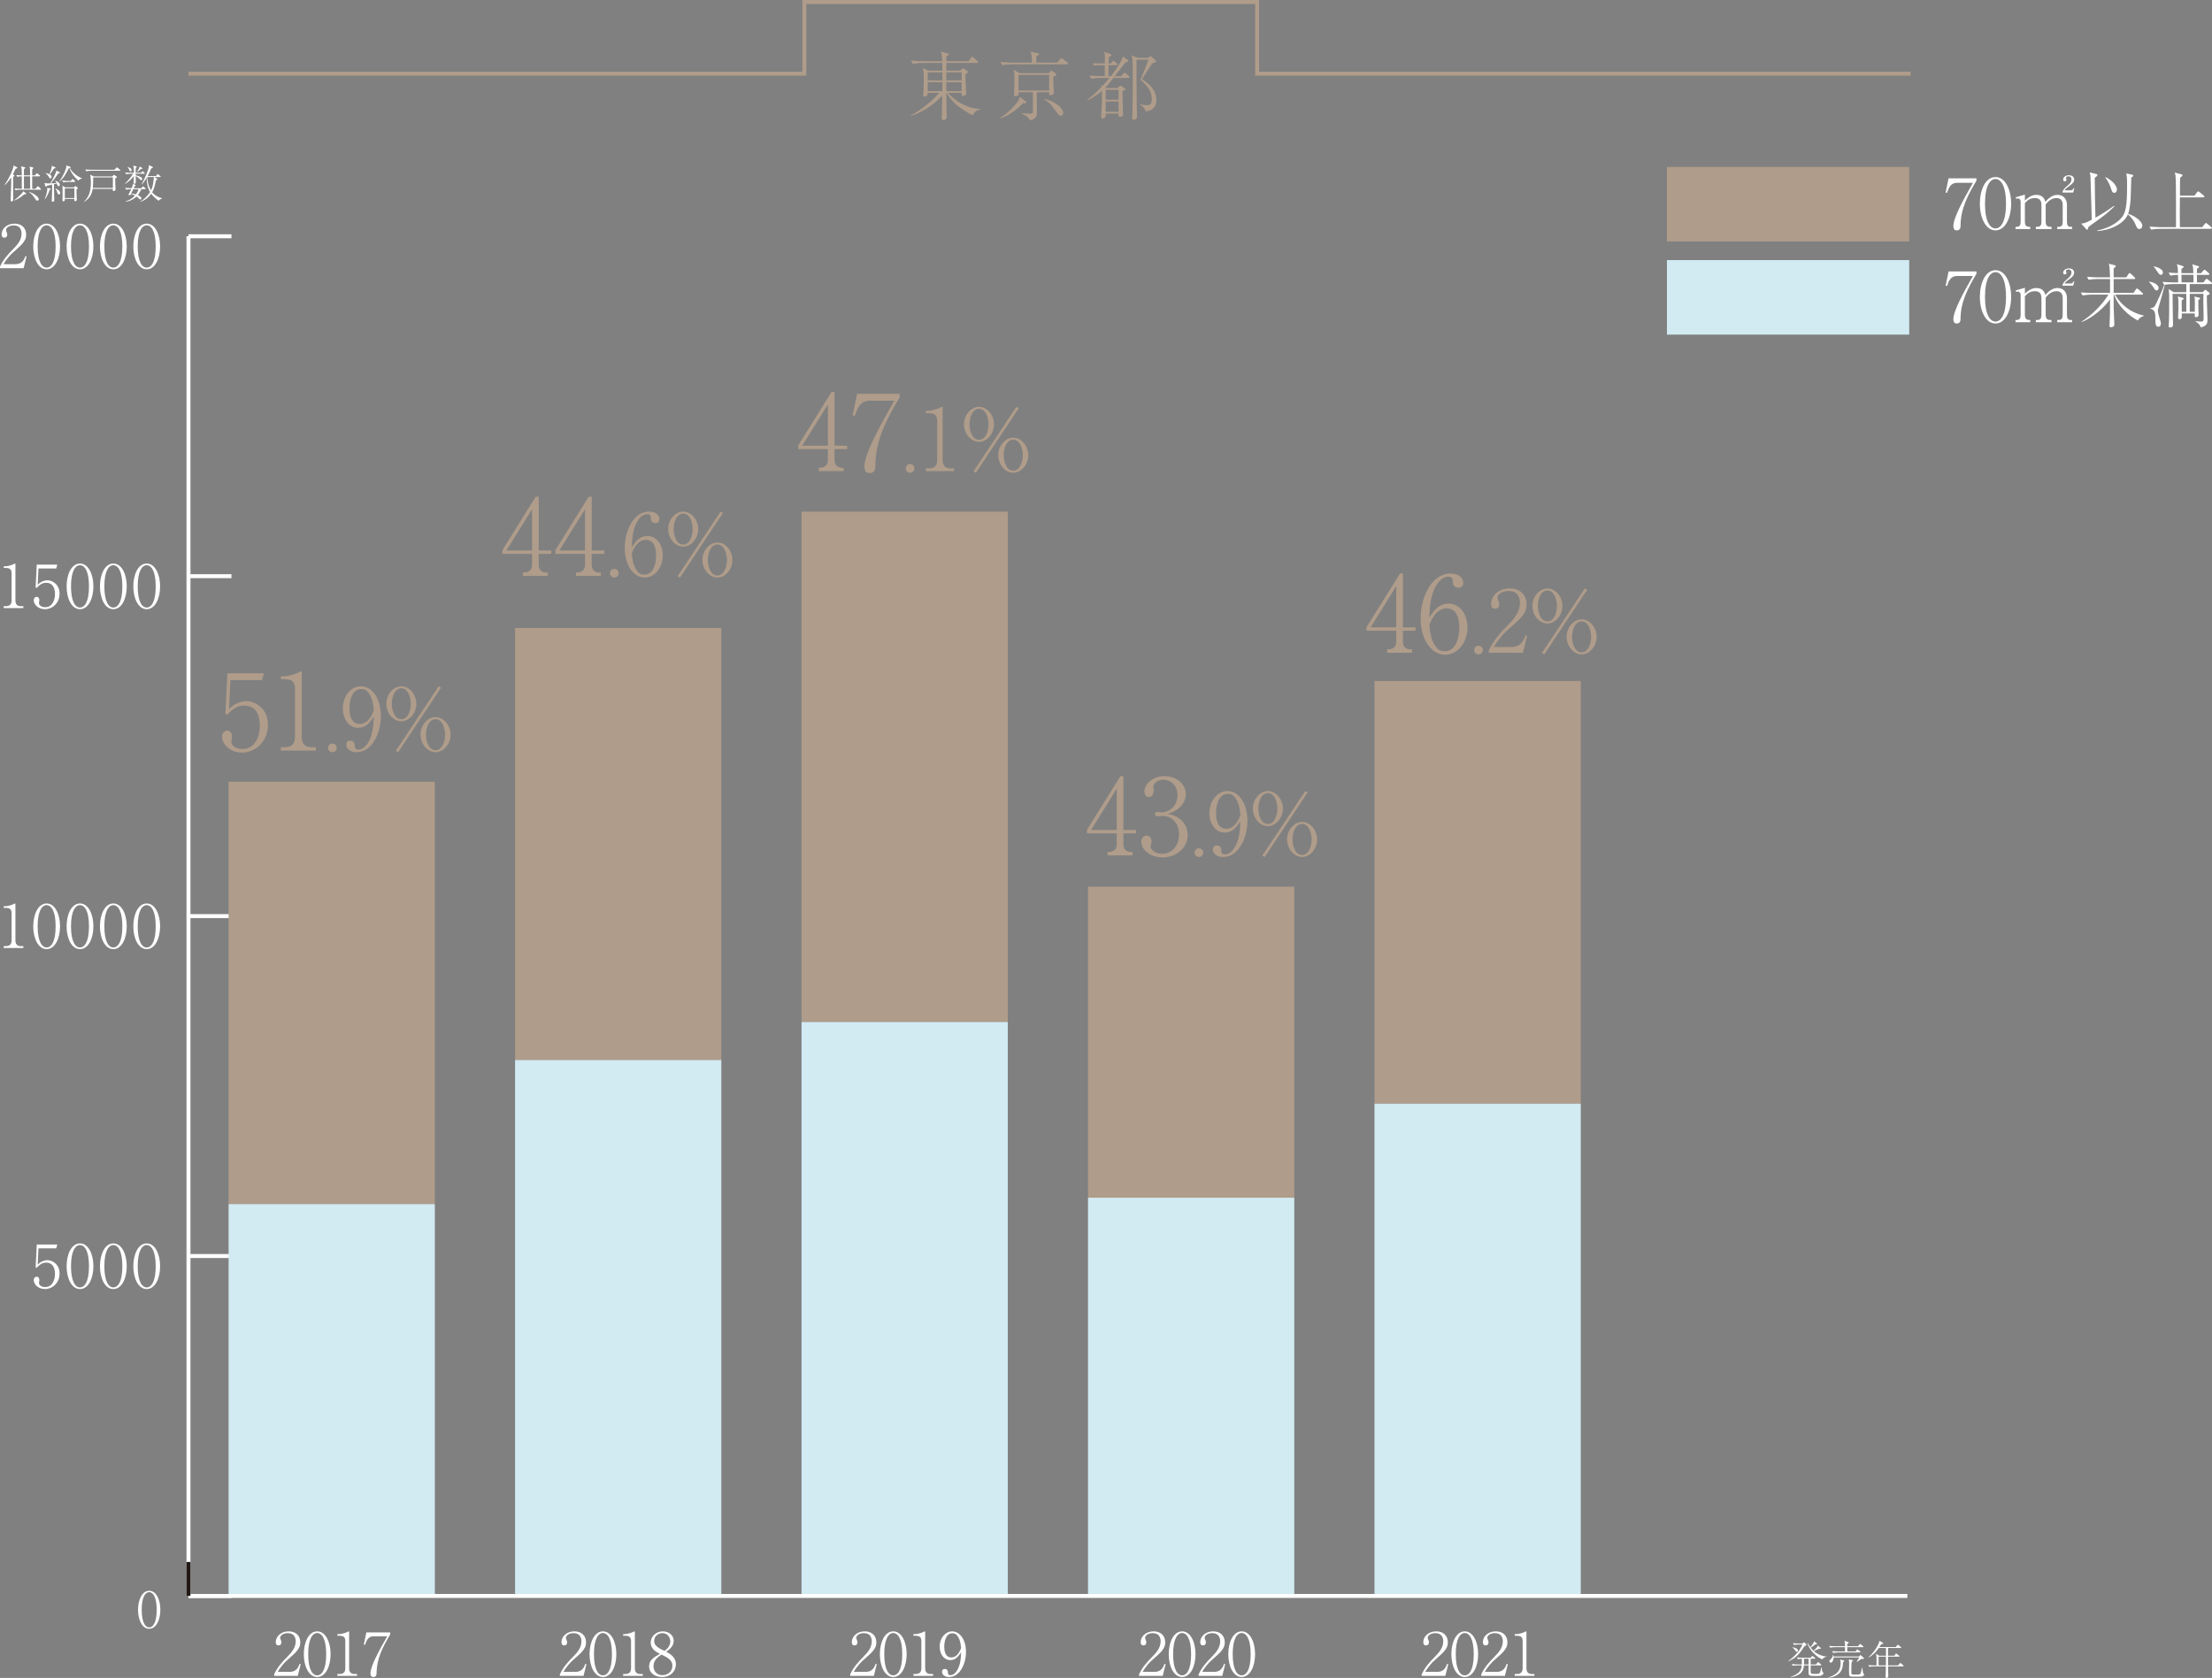 <?xml version="1.0" encoding="utf-8"?>
<!-- Generator: Adobe Illustrator 26.2.1, SVG Export Plug-In . SVG Version: 6.00 Build 0)  -->
<svg version="1.1" id="レイヤー_1" xmlns="http://www.w3.org/2000/svg" xmlns:xlink="http://www.w3.org/1999/xlink" x="0px"
	 y="0px" width="389.914px" height="295.853px" viewBox="0 0 389.914 295.853"
	 enable-background="new 0 0 389.914 295.853" xml:space="preserve">
<rect x="0" y="0" width="389.914" height="295.853" fill="#808080" stroke="none"/>
<g>
	<path fill="#FFFFFF" d="M2.98,29.677c-0.042,0.021-0.217,0.084-0.245,0.098
		c-0.203,0.477-0.356,0.771-0.469,0.98l0.217,0.119
		c0.035,0.021,0.063,0.042,0.063,0.084c0,0.07-0.07,0.126-0.231,0.252
		c0,0.637,0.007,3.438,0.007,4.006c0,0.077,0,0.301-0.28,0.301
		c-0.146,0-0.161-0.098-0.161-0.147c0-0.084,0.07-2.206,0.077-2.62
		c0.021-0.735,0.007-1.163,0-1.471c-0.315,0.497-0.665,0.974-1.106,1.359
		l-0.028-0.042c0.645-0.988,1.45-2.473,1.583-3.425l0.603,0.329
		c0.056,0.028,0.063,0.035,0.063,0.063C3.072,29.621,3.022,29.656,2.98,29.677z
		 M4.276,34.257c-0.504,0.477-1.254,0.932-1.771,1.1l-0.021-0.028
		c0.393-0.287,0.896-0.764,1.044-0.904c0.398-0.385,0.469-0.518,0.546-0.7
		l0.497,0.315c0.021,0.014,0.042,0.063,0.042,0.098
		C4.612,34.257,4.515,34.257,4.276,34.257z M7.134,33.452H3.632
		c-0.217,0-0.616,0.021-0.903,0.077l-0.161-0.301
		c0.386,0.035,0.771,0.056,1.163,0.056h0.119c0-1.295,0-1.463-0.015-2.199
		c-0.069,0.007-0.483,0.021-0.812,0.084l-0.161-0.301
		c0.273,0.021,0.574,0.035,0.974,0.049c0-0.161,0-0.875-0.014-1.022
		c-0.007-0.084-0.028-0.28-0.119-0.567l0.623,0.154
		c0.07,0.021,0.126,0.035,0.126,0.105c0,0.049-0.007,0.056-0.23,0.238v1.092
		h1.078c0-0.161,0-0.896-0.007-1.043c-0.014-0.259-0.063-0.42-0.084-0.504
		l0.561,0.147c0.077,0.021,0.119,0.028,0.119,0.091
		c0,0.077-0.161,0.217-0.218,0.273v1.037h0.483l0.26-0.28
		c0.049-0.056,0.076-0.091,0.111-0.091s0.091,0.042,0.126,0.077l0.337,0.28
		c0.042,0.035,0.069,0.063,0.069,0.112c0,0.063-0.056,0.07-0.104,0.07H5.67
		c0,0.554,0,1.66,0.007,2.199h0.582l0.301-0.357
		c0.049-0.056,0.077-0.091,0.119-0.091c0.049,0,0.084,0.042,0.126,0.077
		l0.357,0.35c0.042,0.042,0.077,0.07,0.077,0.112
		C7.239,33.438,7.183,33.452,7.134,33.452z M5.306,31.084H4.221
		c0,0.351-0.007,2.066,0,2.199h1.093C5.313,31.981,5.306,31.463,5.306,31.084z
		 M6.573,35.371c-0.16,0-0.188-0.035-0.469-0.469
		c-0.406-0.637-0.848-0.938-1.036-1.058l0.014-0.028
		c0.938,0.287,1.751,0.91,1.751,1.302C6.833,35.252,6.728,35.371,6.573,35.371z"
		/>
	<path fill="#FFFFFF" d="M10.282,30.573c-0.413,0.603-0.834,1.205-1.303,1.758
		c0.294-0.007,0.707-0.028,0.987-0.063C9.861,32.044,9.75,31.932,9.693,31.869
		l0.015-0.035c0.21,0.077,0.42,0.161,0.616,0.329
		c0.098,0.084,0.224,0.224,0.224,0.393c0,0.077-0.035,0.266-0.203,0.266
		c-0.133,0-0.217-0.105-0.259-0.231c-0.049-0.161-0.049-0.175-0.084-0.252
		c-0.133,0.049-0.315,0.091-0.477,0.133c0,0.105-0.007,0.329-0.007,0.63
		c0,0.603,0.042,1.569,0.042,2.171c0,0.063,0,0.301-0.267,0.301
		c-0.168,0-0.168-0.105-0.168-0.154c0-0.231,0.042-1.253,0.05-1.464
		c0.007-0.259,0.027-0.931,0.014-1.408c-0.238,0.056-0.735,0.168-0.925,0.21
		c-0.049,0.105-0.091,0.168-0.168,0.168c-0.035,0-0.07-0.007-0.098-0.098
		l-0.176-0.567c0.287,0.063,0.413,0.091,1.03,0.077
		c0.308-0.469,0.771-1.373,0.987-1.919c0.07-0.168,0.077-0.252,0.084-0.364
		l0.561,0.301c0.056,0.028,0.084,0.056,0.084,0.091
		C10.569,30.545,10.457,30.56,10.282,30.573z M8.748,33.48
		c-0.147,0.497-0.427,1.121-0.841,1.681l-0.034-0.021
		c0.301-0.799,0.462-1.45,0.462-1.772c0-0.119-0.014-0.189-0.035-0.259
		l0.512,0.112c0.084,0.021,0.133,0.028,0.133,0.091
		C8.944,33.396,8.846,33.438,8.748,33.48z M9.505,29.705
		c-0.196,0.343-0.525,0.819-0.729,1.064c0.126,0.07,0.322,0.189,0.322,0.448
		c0,0.133-0.084,0.231-0.211,0.231c-0.146,0-0.202-0.098-0.314-0.308
		c-0.049-0.084-0.203-0.322-0.539-0.595l0.014-0.035
		c0.133,0.021,0.336,0.049,0.651,0.21C9,30.104,9.141,29.446,9.141,29.355
		c0-0.042-0.015-0.098-0.021-0.126l0.574,0.231
		c0.063,0.028,0.091,0.063,0.091,0.112C9.784,29.705,9.638,29.705,9.505,29.705z
		 M10.394,34.278c-0.21,0-0.259-0.182-0.301-0.35
		c-0.077-0.301-0.119-0.364-0.329-0.672l0.042-0.028
		c0.231,0.112,0.812,0.427,0.812,0.791C10.618,34.152,10.562,34.278,10.394,34.278z
		 M13.818,31.848c-0.175-0.147-0.539-0.469-0.938-1.009
		c-0.314-0.427-0.532-0.868-0.637-1.205h-0.099
		c-0.623,1.268-1.016,1.842-1.61,2.339l-0.056-0.042
		c0.405-0.49,0.924-1.52,1.142-2.185c0.091-0.273,0.084-0.456,0.084-0.574
		l0.602,0.21c0.042,0.014,0.141,0.049,0.141,0.133
		c0,0.084-0.091,0.105-0.126,0.112c0.308,0.645,1.281,1.513,2.143,1.814v0.028
		C14.31,31.505,13.994,31.589,13.818,31.848z M13.153,32.072h-1.113
		c-0.245,0-0.638,0.028-0.903,0.084l-0.161-0.308
		c0.525,0.049,1.029,0.056,1.162,0.056h0.357l0.196-0.252
		c0.062-0.084,0.084-0.084,0.104-0.084c0.042,0,0.105,0.049,0.126,0.07
		l0.267,0.252c0.042,0.042,0.07,0.063,0.07,0.112
		C13.259,32.065,13.195,32.072,13.153,32.072z M13.497,33.389
		c-0.015,0.469,0,0.938,0.021,1.408c0,0.07,0.028,0.371,0.028,0.434
		c0,0.161-0.168,0.245-0.28,0.245c-0.175,0-0.168-0.077-0.161-0.413h-1.674
		c0.007,0.182,0.021,0.427-0.267,0.427c-0.153,0-0.153-0.112-0.153-0.168
		c0-0.028,0.007-0.168,0.007-0.196c0.021-0.519,0.021-0.875,0.021-1.03
		c0-0.091-0.007-0.931-0.021-1.352l0.469,0.287h1.555l0.141-0.154
		c0.028-0.028,0.07-0.077,0.104-0.077c0.028,0,0.084,0.049,0.105,0.063
		l0.259,0.21c0.042,0.035,0.077,0.07,0.077,0.112
		C13.728,33.249,13.7,33.263,13.497,33.389z M13.111,33.2h-1.681v1.716h1.681
		V33.2z"/>
	<path fill="#FFFFFF" d="M20.308,31.463c0.007,0.091,0.007,0.175,0.014,0.896
		c0,0.112,0.042,0.953,0.042,0.98c0,0.105-0.007,0.175-0.056,0.231
		c-0.07,0.063-0.189,0.112-0.287,0.112c-0.084,0-0.154-0.063-0.154-0.161
		c0-0.014,0.021-0.182,0.028-0.217h-3.559c-0.091,0.561-0.287,1.569-1.52,2.297
		l-0.021-0.028c0.777-0.771,1.226-1.632,1.226-3.439
		c0-0.546-0.042-0.966-0.126-1.331l0.637,0.308h3.257l0.196-0.21
		c0.063-0.07,0.077-0.07,0.105-0.07c0.021,0,0.084,0.035,0.111,0.056
		l0.337,0.21c0.042,0.021,0.062,0.049,0.062,0.105
		C20.602,31.281,20.553,31.309,20.308,31.463z M21.113,30.104h-5.015
		c-0.245,0-0.638,0.028-0.904,0.084l-0.16-0.308
		c0.524,0.049,1.029,0.056,1.162,0.056h3.979l0.314-0.336
		c0.07-0.077,0.077-0.091,0.105-0.091c0.035,0,0.105,0.049,0.133,0.077
		l0.421,0.336c0.027,0.028,0.069,0.056,0.069,0.105
		C21.218,30.097,21.155,30.104,21.113,30.104z M19.895,31.281h-3.467
		c0,1.001-0.015,1.422-0.063,1.856h3.53V31.281z"/>
	<path fill="#FFFFFF" d="M25.417,30.636h-1.499v0.267c0.903,0.245,1.155,0.413,1.155,0.665
		c0,0.126-0.077,0.203-0.168,0.203c-0.105,0-0.168-0.077-0.238-0.154
		c-0.175-0.203-0.497-0.448-0.742-0.603c0,0.084,0.014,1.142,0.014,1.148
		c0,0.217-0.161,0.231-0.245,0.231c-0.154,0-0.154-0.091-0.154-0.133
		c0-0.049,0.028-0.245,0.028-0.287c0.021-0.455,0.028-0.798,0.035-0.938
		c-0.42,0.553-0.938,1.022-1.526,1.387l-0.035-0.063
		c0.546-0.511,1.016-1.093,1.422-1.723H23.141c-0.245,0-0.638,0.028-0.904,0.084
		l-0.16-0.301c0.524,0.042,1.029,0.049,1.162,0.049h0.371
		c0-0.812-0.062-1.071-0.112-1.268l0.47,0.119c0.062,0.014,0.133,0.035,0.133,0.105
		c0,0.063-0.021,0.077-0.175,0.189c-0.007,0.161-0.021,0.378-0.007,0.854h0.98
		l0.084-0.161c0.028-0.042,0.07-0.112,0.126-0.112
		c0.035,0,0.098,0.049,0.133,0.077l0.21,0.182
		c0.042,0.042,0.07,0.063,0.07,0.112C25.521,30.629,25.466,30.636,25.417,30.636
		z M25.563,33.354h-0.91l0.154,0.049c0.084,0.028,0.098,0.091,0.098,0.112
		c0,0.056-0.105,0.105-0.147,0.126c-0.153,0.35-0.322,0.588-0.469,0.763
		c0.084,0.042,0.637,0.288,0.637,0.561c0,0.105-0.069,0.196-0.195,0.196
		c-0.119,0-0.189-0.084-0.252-0.161c-0.147-0.168-0.322-0.294-0.414-0.351
		c-0.272,0.266-1.029,0.875-1.919,0.89l0.007-0.056
		c0.456-0.119,1.009-0.329,1.632-1.008c-0.321-0.175-0.553-0.245-0.693-0.273
		c-0.069,0.154-0.098,0.224-0.266,0.224c-0.056,0-0.175-0.014-0.175-0.105
		c0-0.028,0.021-0.07,0.027-0.084c0.147-0.231,0.273-0.518,0.441-0.882
		c-0.224,0-0.616,0.028-0.896,0.077l-0.161-0.301
		c0.351,0.028,0.764,0.042,1.135,0.056c0.21-0.49,0.225-0.588,0.245-0.785
		l0.399,0.203c0.035,0.014,0.084,0.035,0.084,0.098
		c0,0.056-0.049,0.091-0.203,0.14c-0.049,0.112-0.056,0.133-0.154,0.343h1.352
		l0.183-0.224c0.027-0.042,0.07-0.091,0.104-0.091
		c0.042,0,0.099,0.049,0.134,0.077l0.259,0.224
		c0.042,0.035,0.07,0.063,0.07,0.105C25.669,33.34,25.612,33.354,25.563,33.354
		z M23.021,30.216c-0.126,0-0.168-0.105-0.225-0.238
		c-0.069-0.189-0.175-0.364-0.314-0.511l0.034-0.028
		c0.351,0.112,0.519,0.252,0.561,0.287c0.112,0.098,0.119,0.238,0.119,0.28
		C23.196,30.153,23.105,30.216,23.021,30.216z M23.49,33.354
		c-0.049,0.098-0.056,0.112-0.098,0.203c-0.035,0.084-0.225,0.49-0.267,0.581
		c0.134,0,0.413,0.007,0.827,0.133c0.294-0.385,0.413-0.714,0.469-0.917H23.49z
		 M24.856,29.782c-0.344,0.329-0.561,0.469-0.715,0.56l-0.021-0.028
		c0.098-0.119,0.469-0.617,0.518-0.967l0.428,0.28
		c0.021,0.014,0.042,0.042,0.042,0.07C25.108,29.761,25.108,29.761,24.856,29.782
		z M27.952,35.399c-0.596-0.455-0.974-0.805-1.303-1.24
		c-0.47,0.672-1.142,1.177-1.919,1.429l-0.028-0.042
		c0.673-0.322,1.4-1.121,1.751-1.688c-0.47-0.806-0.596-1.716-0.596-2.521
		c-0.252,0.42-0.567,0.911-0.861,1.177l-0.035-0.035
		c0.574-0.953,1.282-2.731,1.282-3.103c0-0.084-0.007-0.168-0.021-0.259
		l0.582,0.252c0.056,0.021,0.14,0.063,0.14,0.14
		c0,0.084-0.091,0.126-0.294,0.196c-0.091,0.238-0.26,0.672-0.624,1.337h1.479
		l0.161-0.245c0.035-0.049,0.069-0.105,0.119-0.105
		c0.034,0,0.084,0.042,0.126,0.07l0.343,0.266
		c0.035,0.028,0.07,0.056,0.07,0.105c0,0.063-0.057,0.077-0.105,0.077h-1.008
		l0.44,0.273c0.057,0.028,0.077,0.07,0.077,0.105
		c0,0.091-0.062,0.119-0.224,0.182c-0.245,1.142-0.329,1.52-0.68,2.122
		c0.428,0.546,1.058,0.89,1.737,1.051v0.042
		C28.407,35.056,28.106,35.196,27.952,35.399z M25.935,31.211
		c0.099,1.071,0.344,1.793,0.68,2.36c0.203-0.413,0.329-0.812,0.435-1.59
		c0.049-0.378,0.076-0.693,0.084-0.77H25.935z"/>
</g>
<g>
	<path fill="#FFFFFF" d="M318.117,290.207c-0.455,0.679-0.75,1.134-1.232,1.625
		c-0.574,0.582-0.967,0.777-1.639,1.1l-0.029-0.049
		c0.336-0.245,1.156-0.882,1.695-1.576c0.414-0.539,0.693-0.994,0.805-1.352
		h-0.588c-0.146,0-0.566,0.014-0.902,0.084l-0.17-0.308
		c0.365,0.035,0.807,0.056,1.17,0.056h0.52l0.189-0.168
		c0.02-0.021,0.055-0.042,0.084-0.042c0.041,0,0.068,0.021,0.09,0.049
		l0.281,0.315c0.02,0.021,0.049,0.056,0.049,0.091
		C318.439,290.109,318.369,290.137,318.117,290.207z M321.164,295.369
		c-0.26,0.14-0.4,0.14-1.059,0.14c-0.945,0-1.127,0-1.26-0.266
		c-0.021-0.049-0.049-0.119-0.049-0.33c0-0.203,0.006-1.092,0.006-1.274h-0.818
		c-0.113,1.156-0.596,1.744-2.264,2.087l-0.027-0.07
		c1.422-0.553,1.807-1.016,1.904-2.017h-0.707c-0.244,0-0.637,0.028-0.896,0.077
		l-0.168-0.301c0.525,0.042,1.037,0.056,1.162,0.056h0.617
		c0-0.035,0.008-0.084,0.008-0.119v-0.882c-0.219,0.007-0.484,0.035-0.701,0.077
		l-0.162-0.301c0.525,0.042,1.031,0.049,1.164,0.049h1.268l0.174-0.231
		c0.021-0.028,0.07-0.084,0.105-0.084s0.113,0.049,0.141,0.07l0.301,0.231
		c0.035,0.028,0.078,0.056,0.078,0.112c0,0.063-0.064,0.07-0.113,0.07h-0.693
		v1.009h0.932l0.266-0.322c0.043-0.049,0.07-0.084,0.105-0.084
		s0.098,0.049,0.127,0.07l0.371,0.322c0.041,0.035,0.07,0.07,0.07,0.105
		c0,0.07-0.064,0.077-0.113,0.077h-1.758c0,0.203-0.014,1.177,0.008,1.274
		c0.035,0.203,0.189,0.231,0.861,0.231c0.707,0,0.799,0,0.994-1.177l0.057,0.007
		c0.027,0.224,0.076,0.799,0.244,0.911c0.084,0.063,0.098,0.07,0.098,0.098
		C321.435,295.096,321.332,295.271,321.164,295.369z M316.722,291.265
		c-0.09,0-0.111-0.035-0.26-0.252c-0.209-0.294-0.328-0.392-0.496-0.511
		l0.027-0.049c0.4,0.042,0.932,0.259,0.932,0.574
		C316.925,291.139,316.828,291.265,316.722,291.265z M318.802,292.462h-0.805v0.911
		v0.098h0.805V292.462z M321.232,292.582c-0.49-0.168-2.059-1.127-2.654-2.844
		l0.057-0.028c0.273,0.441,0.393,0.603,0.484,0.721
		c0.49-0.602,0.588-0.735,0.643-1.036l0.457,0.35
		c0.062,0.049,0.068,0.07,0.068,0.098c0,0.084-0.055,0.084-0.279,0.091
		c-0.393,0.294-0.547,0.399-0.834,0.582c0.043,0.056,0.211,0.287,0.49,0.553
		c0.281-0.224,0.484-0.462,0.588-0.588c0.092-0.119,0.119-0.182,0.17-0.322
		l0.469,0.364c0.027,0.021,0.07,0.049,0.07,0.112
		c0,0.07-0.064,0.084-0.113,0.084c-0.055,0-0.125-0.007-0.203-0.021
		c-0.545,0.266-0.729,0.35-0.916,0.427c0.678,0.609,1.617,0.931,2.213,0.938
		v0.056C321.8,292.147,321.429,292.231,321.232,292.582z"/>
	<path fill="#FFFFFF" d="M324.892,293.065c-0.062,1.05-0.252,1.688-0.945,2.185
		c-0.49,0.35-1.072,0.539-1.674,0.56v-0.056
		c0.58-0.14,1.029-0.364,1.484-0.756c0.609-0.519,0.701-1.31,0.701-1.737
		c0-0.301-0.043-0.511-0.07-0.658l0.615,0.175
		c0.1,0.028,0.105,0.056,0.105,0.091
		C325.109,292.946,325.052,292.981,324.892,293.065z M328.367,290.431h-2.746v0.757
		h1.471l0.195-0.273c0.016-0.028,0.057-0.091,0.1-0.091
		c0.041,0,0.125,0.07,0.133,0.077l0.357,0.273
		c0.027,0.028,0.068,0.063,0.068,0.112c0,0.063-0.062,0.07-0.104,0.07h-3.818
		c-0.252,0-0.637,0.028-0.902,0.084l-0.162-0.301
		c0.52,0.042,1.029,0.049,1.164,0.049h1.105
		c-0.006-0.638-0.006-0.708-0.006-0.757h-1.717c-0.252,0-0.637,0.028-0.904,0.084
		l-0.168-0.301c0.525,0.042,1.037,0.049,1.17,0.049h1.619
		c-0.008-0.63-0.008-0.658-0.092-0.945l0.658,0.21
		c0.057,0.021,0.105,0.035,0.105,0.098c0,0.091-0.162,0.175-0.281,0.238
		c0,0.154,0,0.175,0.008,0.399h1.898l0.266-0.308
		c0.07-0.077,0.076-0.091,0.105-0.091c0.041,0,0.105,0.049,0.133,0.077
		l0.379,0.309c0.033,0.028,0.068,0.063,0.068,0.112
		C328.47,290.424,328.416,290.431,328.367,290.431z M328.31,292.519
		c-0.062,0-0.105,0-0.225-0.014c-0.252,0.203-0.469,0.336-0.75,0.511l-0.049-0.035
		c0.119-0.182,0.393-0.645,0.441-0.743h-4.496
		c-0.006,0.378-0.203,0.917-0.531,0.917c-0.141,0-0.232-0.112-0.232-0.231
		c0-0.14,0.113-0.252,0.232-0.357c0.271-0.252,0.391-0.532,0.398-0.763h0.057
		c0.027,0.091,0.041,0.147,0.062,0.266h4.482l0.146-0.154
		c0.07-0.077,0.07-0.084,0.113-0.084c0.027,0,0.041,0.007,0.119,0.077
		l0.412,0.371c0.029,0.021,0.078,0.077,0.078,0.105
		C328.57,292.414,328.535,292.519,328.31,292.519z M328.402,295.516
		c-0.203,0.119-0.498,0.119-1.002,0.119c-1.051,0-1.164,0-1.311-0.091
		c-0.084-0.056-0.125-0.14-0.141-0.238c-0.014-0.105-0.014-0.701-0.014-0.841
		c0-0.196,0.014-1.064,0.014-1.239c0-0.294-0.006-0.406-0.055-0.645l0.58,0.126
		c0.113,0.021,0.141,0.056,0.141,0.105c0,0.084-0.084,0.133-0.225,0.21
		c-0.041,0.469-0.049,1.092-0.049,1.576c0,0.637,0,0.658,0.471,0.658
		c0.672,0,0.797,0,0.91-0.014c0.209-0.028,0.273-0.252,0.307-0.357
		c0.057-0.196,0.078-0.322,0.184-0.826h0.07
		c0.014,0.168,0.098,0.91,0.174,1.001c0.021,0.021,0.105,0.098,0.119,0.112
		c0.014,0.021,0.029,0.042,0.029,0.07
		C328.605,295.278,328.548,295.425,328.402,295.516z"/>
	<path fill="#FFFFFF" d="M335.457,293.814h-2.641c0.008,0.532,0.008,0.588,0.016,0.77
		c0,0.14,0.027,0.792,0.027,0.917c0,0.112-0.027,0.351-0.322,0.351
		c-0.154,0-0.154-0.084-0.154-0.245c0-0.021,0.035-1.303,0.035-1.352
		c0-0.098,0-0.133,0.008-0.441h-2.025c-0.252,0-0.637,0.028-0.902,0.077
		l-0.168-0.301c0.523,0.042,1.035,0.056,1.168,0.056h0.281v-0.42
		c0-0.806,0-1.002-0.008-1.086c-0.014-0.182-0.049-0.392-0.07-0.546l0.561,0.343
		h1.178v-0.651v-0.707h-1.275c-0.309,0.455-0.756,1.085-1.771,1.667l-0.043-0.042
		c0.645-0.546,1.17-1.218,1.576-1.954c0.33-0.588,0.344-0.785,0.357-0.938
		l0.602,0.329c0.064,0.035,0.07,0.084,0.07,0.105
		c0,0.133-0.279,0.147-0.336,0.154c-0.133,0.21-0.225,0.343-0.344,0.511h2.879
		l0.273-0.322c0.07-0.077,0.078-0.091,0.111-0.091
		c0.035,0,0.105,0.049,0.127,0.077l0.398,0.322
		c0.035,0.028,0.07,0.056,0.07,0.112c0,0.063-0.055,0.07-0.105,0.07h-2.219
		v1.358h1.1l0.223-0.301c0.016-0.021,0.064-0.084,0.1-0.084
		c0.041,0,0.119,0.063,0.133,0.07l0.385,0.308
		c0.035,0.021,0.07,0.056,0.07,0.105c0,0.063-0.057,0.07-0.105,0.07h-1.904
		v0.245c0,0.581,0,0.644,0.006,1.295h1.744l0.301-0.336
		c0.07-0.077,0.078-0.084,0.105-0.084c0.043,0,0.119,0.063,0.133,0.07
		l0.4,0.336c0.035,0.028,0.062,0.056,0.062,0.105
		C335.562,293.8,335.505,293.814,335.457,293.814z M331.15,292.105v1.541h1.275
		c0.006-0.35,0.014-1.24,0.014-1.541H331.15z"/>
</g>
<g>
	<g>
		<path fill="#FFFFFF" d="M52.49,295.495h-4.168v-0.283
			c0.609-1.302,1.428-2.173,2.373-3.139c0.661-0.672,1.428-1.512,1.428-2.667
			c0-0.546-0.189-1.449-1.386-1.449c-0.913,0-1.354,0.494-1.354,0.83
			c0,0.104,0.053,0.241,0.095,0.314c0.126,0.284,0.126,0.399,0.126,0.483
			c0,0.367-0.231,0.535-0.515,0.535c-0.367,0-0.483-0.263-0.483-0.588
			c0-0.955,0.893-1.89,2.278-1.89c1.249,0,2.048,0.756,2.048,1.942
			c0,0.703-0.252,1.123-0.777,1.722c-0.252,0.294-1.543,1.417-1.795,1.658
			c-0.137,0.137-0.914,0.924-1.407,1.827h2.1c1.239,0,1.564-0.903,1.753-1.417
			l0.2,0.052L52.49,295.495z"/>
		<path fill="#FFFFFF" d="M55.914,295.694c-1.48,0-2.362-1.89-2.362-4.031
			c0-2.11,0.86-4.021,2.362-4.021c1.479,0,2.361,1.89,2.361,4.021
			C58.275,293.804,57.394,295.694,55.914,295.694z M55.914,287.936
			c-0.799,0-1.586,0.997-1.586,3.727c0,2.793,0.809,3.737,1.586,3.737
			c0.734,0,1.585-0.86,1.585-3.737C57.499,288.807,56.648,287.936,55.914,287.936z"/>
		<path fill="#FFFFFF" d="M59.474,295.495v-0.336h0.367c0.692,0,1.028-0.315,1.028-1.029
			v-4.724c0-0.683-0.241-0.987-1.039-0.987h-0.356v-0.284h0.168
			c0.64,0,1.406-0.283,1.606-0.398c0.073-0.042,0.157-0.095,0.22-0.095
			c0.053,0,0.073,0.053,0.073,0.105v6.383c0,0.598,0.242,1.029,0.924,1.029H62.938
			v0.336H59.474z"/>
		<path fill="#FFFFFF" d="M66.382,294.991c0,0.199-0.011,0.703-0.566,0.703
			c-0.241,0-0.515-0.084-0.515-0.661c0-1.281,1.627-4.178,2.95-6.52h-2.415
			c-0.944,0-1.238,0.767-1.49,1.501L64.125,289.983l0.451-2.152h4.21v0.357
			C67.453,290.445,66.403,292.408,66.382,294.991z"/>
	</g>
</g>
<g>
	<g>
		<path fill="#FFFFFF" d="M102.859,295.495h-4.168v-0.283
			c0.609-1.302,1.428-2.173,2.373-3.139c0.661-0.672,1.428-1.512,1.428-2.667
			c0-0.546-0.189-1.449-1.386-1.449c-0.913,0-1.354,0.494-1.354,0.83
			c0,0.104,0.053,0.241,0.095,0.314c0.126,0.284,0.126,0.399,0.126,0.483
			c0,0.367-0.231,0.535-0.515,0.535c-0.367,0-0.483-0.263-0.483-0.588
			c0-0.955,0.893-1.89,2.278-1.89c1.249,0,2.048,0.756,2.048,1.942
			c0,0.703-0.252,1.123-0.777,1.722c-0.252,0.294-1.543,1.417-1.795,1.658
			c-0.137,0.137-0.914,0.924-1.407,1.827h2.1c1.239,0,1.564-0.903,1.753-1.417
			l0.2,0.052L102.859,295.495z"/>
		<path fill="#FFFFFF" d="M106.283,295.694c-1.48,0-2.362-1.89-2.362-4.031
			c0-2.11,0.86-4.021,2.362-4.021c1.479,0,2.361,1.89,2.361,4.021
			C108.645,293.804,107.763,295.694,106.283,295.694z M106.283,287.936
			c-0.799,0-1.586,0.997-1.586,3.727c0,2.793,0.809,3.737,1.586,3.737
			c0.734,0,1.585-0.86,1.585-3.737C107.868,288.807,107.018,287.936,106.283,287.936z"
			/>
		<path fill="#FFFFFF" d="M109.843,295.495v-0.336h0.367c0.691,0,1.027-0.315,1.027-1.029
			v-4.724c0-0.683-0.24-0.987-1.039-0.987h-0.355v-0.284h0.168
			c0.639,0,1.406-0.283,1.605-0.398c0.074-0.042,0.158-0.095,0.221-0.095
			c0.053,0,0.072,0.053,0.072,0.105v6.383c0,0.598,0.242,1.029,0.924,1.029h0.473
			v0.336H109.843z"/>
		<path fill="#FFFFFF" d="M116.699,295.694c-1.113,0-2.277-0.598-2.277-1.9
			c0-1.06,0.787-1.564,1.898-2.184c-0.588-0.294-1.615-0.819-1.615-1.995
			c0-1.103,0.977-1.974,2.141-1.974c1.051,0,1.91,0.693,1.91,1.669
			c0,1.008-0.828,1.575-1.322,1.921c0.641,0.357,1.711,0.934,1.711,2.215
			C119.144,294.676,118.201,295.694,116.699,295.694z M116.593,291.736
			c-0.576,0.399-1.396,0.966-1.396,2.026c0,1.008,0.693,1.606,1.586,1.606
			c0.85,0,1.742-0.577,1.742-1.669C118.525,292.712,117.728,292.282,116.593,291.736z
			 M116.761,287.957c-0.629,0-1.449,0.441-1.449,1.375
			c0,0.514,0.232,0.798,0.609,1.081c0.314,0.241,0.756,0.483,1.219,0.672
			c0.293-0.221,1.018-0.767,1.018-1.659
			C118.158,288.745,117.685,287.957,116.761,287.957z"/>
	</g>
</g>
<g>
	<g>
		<path fill="#FFFFFF" d="M154.033,295.495h-4.168v-0.283
			c0.609-1.302,1.428-2.173,2.373-3.139c0.662-0.672,1.428-1.512,1.428-2.667
			c0-0.546-0.189-1.449-1.385-1.449c-0.914,0-1.355,0.494-1.355,0.83
			c0,0.104,0.053,0.241,0.096,0.314c0.125,0.284,0.125,0.399,0.125,0.483
			c0,0.367-0.23,0.535-0.514,0.535c-0.367,0-0.484-0.263-0.484-0.588
			c0-0.955,0.893-1.89,2.279-1.89c1.248,0,2.047,0.756,2.047,1.942
			c0,0.703-0.252,1.123-0.777,1.722c-0.252,0.294-1.543,1.417-1.795,1.658
			c-0.137,0.137-0.914,0.924-1.406,1.827h2.1c1.238,0,1.564-0.903,1.752-1.417
			l0.201,0.052L154.033,295.495z"/>
		<path fill="#FFFFFF" d="M157.457,295.694c-1.48,0-2.361-1.89-2.361-4.031
			c0-2.11,0.859-4.021,2.361-4.021c1.48,0,2.361,1.89,2.361,4.021
			C159.818,293.804,158.937,295.694,157.457,295.694z M157.457,287.936
			c-0.799,0-1.586,0.997-1.586,3.727c0,2.793,0.809,3.737,1.586,3.737
			c0.734,0,1.586-0.86,1.586-3.737C159.042,288.807,158.191,287.936,157.457,287.936z"/>
		<path fill="#FFFFFF" d="M161.017,295.495v-0.336h0.367c0.691,0,1.027-0.315,1.027-1.029
			v-4.724c0-0.683-0.24-0.987-1.039-0.987h-0.355v-0.284h0.168
			c0.639,0,1.406-0.283,1.605-0.398c0.074-0.042,0.158-0.095,0.221-0.095
			c0.053,0,0.072,0.053,0.072,0.105v6.383c0,0.598,0.242,1.029,0.924,1.029h0.473
			v0.336H161.017z"/>
		<path fill="#FFFFFF" d="M167.306,295.694c-0.768,0-1.25-0.409-1.25-0.913
			c0-0.367,0.211-0.504,0.482-0.504c0.484,0,0.547,0.42,0.547,0.546
			c0,0.252,0.021,0.546,0.43,0.546c0.348,0,0.672-0.189,0.861-0.399
			c0.914-0.987,0.998-2.478,1.039-3.622c-0.494,0.703-0.945,1.364-1.9,1.364
			c-1.133,0-1.879-1.06-1.879-2.372c0-1.564,1.039-2.698,2.215-2.698
			c1.229,0,2.426,1.312,2.426,3.643C170.277,293.258,169.257,295.694,167.306,295.694z
			 M168.933,288.692c-0.357-0.609-0.65-0.703-1.07-0.703
			c-1.145,0-1.418,1.47-1.418,2.362c0,0.567,0.105,1.89,1.25,1.89
			c1.08,0,1.562-1.239,1.721-1.659C169.322,289.679,169.216,289.185,168.933,288.692z"/>
	</g>
</g>
<g>
	<g>
		<path fill="#FFFFFF" d="M204.951,295.495h-4.168v-0.283
			c0.609-1.302,1.428-2.173,2.373-3.139c0.662-0.672,1.428-1.512,1.428-2.667
			c0-0.546-0.189-1.449-1.385-1.449c-0.914,0-1.355,0.494-1.355,0.83
			c0,0.104,0.053,0.241,0.096,0.314c0.125,0.284,0.125,0.399,0.125,0.483
			c0,0.367-0.23,0.535-0.514,0.535c-0.367,0-0.484-0.263-0.484-0.588
			c0-0.955,0.893-1.89,2.279-1.89c1.248,0,2.047,0.756,2.047,1.942
			c0,0.703-0.252,1.123-0.777,1.722c-0.252,0.294-1.543,1.417-1.795,1.658
			c-0.137,0.137-0.914,0.924-1.406,1.827h2.1c1.238,0,1.564-0.903,1.752-1.417
			l0.201,0.052L204.951,295.495z"/>
		<path fill="#FFFFFF" d="M208.375,295.694c-1.48,0-2.361-1.89-2.361-4.031
			c0-2.11,0.859-4.021,2.361-4.021c1.48,0,2.361,1.89,2.361,4.021
			C210.736,293.804,209.855,295.694,208.375,295.694z M208.375,287.936
			c-0.799,0-1.586,0.997-1.586,3.727c0,2.793,0.809,3.737,1.586,3.737
			c0.734,0,1.586-0.86,1.586-3.737C209.96,288.807,209.109,287.936,208.375,287.936z"
			/>
		<path fill="#FFFFFF" d="M215.451,295.495h-4.168v-0.283
			c0.609-1.302,1.428-2.173,2.373-3.139c0.662-0.672,1.428-1.512,1.428-2.667
			c0-0.546-0.189-1.449-1.385-1.449c-0.914,0-1.355,0.494-1.355,0.83
			c0,0.104,0.053,0.241,0.096,0.314c0.125,0.284,0.125,0.399,0.125,0.483
			c0,0.367-0.23,0.535-0.514,0.535c-0.367,0-0.484-0.263-0.484-0.588
			c0-0.955,0.893-1.89,2.279-1.89c1.248,0,2.047,0.756,2.047,1.942
			c0,0.703-0.252,1.123-0.777,1.722c-0.252,0.294-1.543,1.417-1.795,1.658
			c-0.137,0.137-0.914,0.924-1.406,1.827h2.1c1.238,0,1.564-0.903,1.752-1.417
			l0.201,0.052L215.451,295.495z"/>
		<path fill="#FFFFFF" d="M218.875,295.694c-1.48,0-2.361-1.89-2.361-4.031
			c0-2.11,0.859-4.021,2.361-4.021c1.48,0,2.361,1.89,2.361,4.021
			C221.236,293.804,220.355,295.694,218.875,295.694z M218.875,287.936
			c-0.799,0-1.586,0.997-1.586,3.727c0,2.793,0.809,3.737,1.586,3.737
			c0.734,0,1.586-0.86,1.586-3.737C220.46,288.807,219.609,287.936,218.875,287.936z"
			/>
	</g>
</g>
<g>
	<g>
		<path fill="#FFFFFF" d="M254.771,295.495h-4.168v-0.283
			c0.609-1.302,1.428-2.173,2.373-3.139c0.662-0.672,1.428-1.512,1.428-2.667
			c0-0.546-0.189-1.449-1.385-1.449c-0.914,0-1.355,0.494-1.355,0.83
			c0,0.104,0.053,0.241,0.096,0.314c0.125,0.284,0.125,0.399,0.125,0.483
			c0,0.367-0.23,0.535-0.514,0.535c-0.367,0-0.484-0.263-0.484-0.588
			c0-0.955,0.893-1.89,2.279-1.89c1.248,0,2.047,0.756,2.047,1.942
			c0,0.703-0.252,1.123-0.777,1.722c-0.252,0.294-1.543,1.417-1.795,1.658
			c-0.137,0.137-0.914,0.924-1.406,1.827h2.1c1.238,0,1.564-0.903,1.752-1.417
			l0.201,0.052L254.771,295.495z"/>
		<path fill="#FFFFFF" d="M258.195,295.694c-1.48,0-2.361-1.89-2.361-4.031
			c0-2.11,0.859-4.021,2.361-4.021c1.48,0,2.361,1.89,2.361,4.021
			C260.556,293.804,259.675,295.694,258.195,295.694z M258.195,287.936
			c-0.799,0-1.586,0.997-1.586,3.727c0,2.793,0.809,3.737,1.586,3.737
			c0.734,0,1.586-0.86,1.586-3.737C259.781,288.807,258.929,287.936,258.195,287.936z"
			/>
		<path fill="#FFFFFF" d="M265.271,295.495h-4.168v-0.283
			c0.609-1.302,1.428-2.173,2.373-3.139c0.662-0.672,1.428-1.512,1.428-2.667
			c0-0.546-0.189-1.449-1.385-1.449c-0.914,0-1.355,0.494-1.355,0.83
			c0,0.104,0.053,0.241,0.096,0.314c0.125,0.284,0.125,0.399,0.125,0.483
			c0,0.367-0.23,0.535-0.514,0.535c-0.367,0-0.484-0.263-0.484-0.588
			c0-0.955,0.893-1.89,2.279-1.89c1.248,0,2.047,0.756,2.047,1.942
			c0,0.703-0.252,1.123-0.777,1.722c-0.252,0.294-1.543,1.417-1.795,1.658
			c-0.137,0.137-0.914,0.924-1.406,1.827h2.1c1.238,0,1.564-0.903,1.752-1.417
			l0.201,0.052L265.271,295.495z"/>
		<path fill="#FFFFFF" d="M267.005,295.495v-0.336h0.367c0.691,0,1.027-0.315,1.027-1.029
			v-4.724c0-0.683-0.24-0.987-1.039-0.987h-0.355v-0.284h0.168
			c0.639,0,1.406-0.283,1.605-0.398c0.074-0.042,0.158-0.095,0.221-0.095
			c0.053,0,0.072,0.053,0.072,0.105v6.383c0,0.598,0.242,1.029,0.924,1.029h0.473
			v0.336H267.005z"/>
	</g>
</g>
<g>
	<path fill="#AF9C8A" d="M42.642,132.699c-2.223,0-3.512-1.625-3.512-2.802
		c0-0.579,0.374-1.083,0.952-1.083c0.449,0,0.822,0.392,0.822,1.027
		c0,0.243-0.131,0.766-0.131,0.896c0,0.654,0.691,1.326,1.942,1.326
		c2.372,0,3.082-2.409,3.082-4.09c0-1.569-0.467-3.567-2.783-3.567
		c-1.308,0-2.092,0.729-3.007,1.644l-0.28-0.206l0.354-7.134h6.444l-0.337,1.214
		h-5.565l-0.243,5.099c0.411-0.411,0.729-0.71,1.438-1.027
		c0.598-0.261,1.14-0.374,1.606-0.374c1.438,0,3.81,1.177,3.81,4.184
		C47.235,130.738,45.051,132.699,42.642,132.699z"/>
	<path fill="#AF9C8A" d="M49.515,132.344v-0.598h0.653c1.233,0,1.831-0.561,1.831-1.83
		v-8.405c0-1.214-0.43-1.755-1.85-1.755h-0.635v-0.504h0.299
		c1.14,0,2.503-0.504,2.857-0.71c0.131-0.075,0.28-0.168,0.393-0.168
		c0.093,0,0.131,0.093,0.131,0.187v11.355c0,1.064,0.43,1.83,1.644,1.83h0.84
		v0.598H49.515z"/>
	<path fill="#AF9C8A" d="M58.602,132.632c-0.47,0-0.773-0.364-0.773-0.773
		c0-0.379,0.288-0.758,0.773-0.758s0.759,0.394,0.759,0.758
		C59.36,132.253,59.057,132.632,58.602,132.632z"/>
	<path fill="#AF9C8A" d="M62.848,132.632c-1.107,0-1.805-0.591-1.805-1.319
		c0-0.531,0.303-0.728,0.697-0.728c0.698,0,0.789,0.606,0.789,0.789
		c0,0.364,0.03,0.789,0.621,0.789c0.501,0,0.971-0.273,1.244-0.576
		c1.319-1.426,1.441-3.58,1.502-5.233c-0.713,1.017-1.365,1.972-2.746,1.972
		c-1.638,0-2.715-1.532-2.715-3.428c0-2.26,1.502-3.898,3.201-3.898
		c1.774,0,3.503,1.896,3.503,5.263C67.14,129.114,65.669,132.632,62.848,132.632z
		 M65.198,122.516c-0.516-0.88-0.94-1.017-1.547-1.017
		c-1.653,0-2.048,2.124-2.048,3.413c0,0.819,0.152,2.73,1.806,2.73
		c1.562,0,2.26-1.79,2.487-2.396C65.76,123.941,65.608,123.228,65.198,122.516z"/>
	<path fill="#AF9C8A" d="M70.748,127.187c-1.41,0-2.654-1.411-2.654-3.094
		c0-1.714,1.274-3.094,2.654-3.094c1.365,0,2.639,1.38,2.639,3.094
		C73.387,125.792,72.113,127.187,70.748,127.187z M70.748,121.363
		c-1.198,0-1.684,1.562-1.684,2.73c0,1.123,0.471,2.715,1.684,2.715
		c1.183,0,1.668-1.562,1.668-2.715S71.931,121.363,70.748,121.363z M70.187,132.632
		l-0.425-0.243l7.569-11.391l0.424,0.243L70.187,132.632z M76.77,132.632
		c-1.396,0-2.639-1.426-2.639-3.094c0-1.699,1.243-3.094,2.639-3.094
		s2.654,1.395,2.654,3.094C79.424,131.237,78.149,132.632,76.77,132.632z
		 M76.77,126.808c-1.168,0-1.684,1.532-1.684,2.73
		c0,1.183,0.516,2.73,1.684,2.73s1.684-1.532,1.684-2.73
		C78.453,128.371,77.952,126.808,76.77,126.808z"/>
</g>
<g>
	<path fill="#AF9C8A" d="M94.96,97.662v1.961c0,0.859,0.579,1.326,1.308,1.326h0.299v0.598
		h-4.389v-0.598c0.392,0,1.605,0,1.605-1.363v-1.924h-5.229v-0.654L94.438,87.577
		h0.522v9.488h2.223v0.598H94.96z M93.783,89.799l-4.52,7.265h4.52V89.799z"/>
	<path fill="#AF9C8A" d="M104.299,97.662v1.961c0,0.859,0.579,1.326,1.308,1.326h0.299
		v0.598h-4.389v-0.598c0.392,0,1.605,0,1.605-1.363v-1.924h-5.229v-0.654
		l5.884-9.432h0.522v9.488h2.223v0.598H104.299z M103.122,89.799l-4.52,7.265
		h4.52V89.799z"/>
	<path fill="#AF9C8A" d="M108.287,101.835c-0.47,0-0.773-0.364-0.773-0.773
		c0-0.379,0.288-0.758,0.773-0.758s0.759,0.395,0.759,0.758
		C109.046,101.456,108.742,101.835,108.287,101.835z"/>
	<path fill="#AF9C8A" d="M113.625,101.835c-1.789,0-3.504-1.926-3.504-5.263
		c0-2.851,1.473-6.37,4.293-6.37c1.107,0,1.805,0.577,1.805,1.32
		c0,0.622-0.424,0.713-0.697,0.713c-0.758,0-0.789-0.698-0.789-0.789
		c-0.016-0.394-0.029-0.789-0.621-0.789c-0.5,0-0.971,0.273-1.244,0.576
		c-1.32,1.426-1.426,3.564-1.502,5.233c0.713-1.001,1.365-1.957,2.746-1.957
		c1.637,0,2.715,1.517,2.715,3.413C116.826,100.197,115.324,101.835,113.625,101.835z
		 M113.853,95.192c-1.562,0-2.26,1.79-2.488,2.396
		c0.137,1.289,0.289,2.002,0.697,2.715c0.516,0.895,0.941,1.016,1.533,1.016
		c1.668,0,2.062-2.124,2.062-3.413C115.658,97.088,115.505,95.192,113.853,95.192z"/>
	<path fill="#AF9C8A" d="M120.433,96.39c-1.41,0-2.654-1.411-2.654-3.094
		c0-1.714,1.275-3.094,2.654-3.094c1.365,0,2.639,1.38,2.639,3.094
		C123.072,94.995,121.798,96.39,120.433,96.39z M120.433,90.566
		c-1.197,0-1.684,1.562-1.684,2.73c0,1.123,0.471,2.715,1.684,2.715
		c1.184,0,1.668-1.562,1.668-2.715S121.617,90.566,120.433,90.566z M119.873,101.835
		l-0.426-0.243l7.57-11.391l0.424,0.243L119.873,101.835z M126.455,101.835
		c-1.395,0-2.639-1.426-2.639-3.094c0-1.699,1.244-3.094,2.639-3.094
		c1.396,0,2.654,1.395,2.654,3.094S127.835,101.835,126.455,101.835z M126.455,96.011
		c-1.168,0-1.684,1.532-1.684,2.73c0,1.183,0.516,2.73,1.684,2.73
		s1.684-1.532,1.684-2.73C128.138,97.573,127.638,96.011,126.455,96.011z"/>
</g>
<g>
	<path fill="#AF9C8A" d="M147.107,79.184v1.961c0,0.859,0.58,1.326,1.309,1.326h0.299
		v0.598h-4.389v-0.598c0.391,0,1.605,0,1.605-1.363v-1.924h-5.23v-0.654
		l5.885-9.432h0.521v9.488h2.223v0.598H147.107z M145.931,71.321l-4.52,7.265
		h4.52V71.321z"/>
	<path fill="#AF9C8A" d="M154.298,82.172c0,0.355-0.018,1.251-1.008,1.251
		c-0.43,0-0.916-0.149-0.916-1.177c0-2.279,2.895-7.433,5.248-11.598h-4.295
		c-1.682,0-2.203,1.363-2.652,2.671l-0.393-0.056l0.803-3.829h7.49v0.635
		C156.205,74.085,154.335,77.578,154.298,82.172z"/>
	<path fill="#AF9C8A" d="M160.435,83.357c-0.471,0-0.773-0.364-0.773-0.773
		c0-0.379,0.287-0.758,0.773-0.758c0.484,0,0.758,0.394,0.758,0.758
		C161.193,82.978,160.89,83.357,160.435,83.357z"/>
	<path fill="#AF9C8A" d="M163.179,83.069v-0.485h0.531c1.002,0,1.486-0.455,1.486-1.486
		v-6.825c0-0.986-0.348-1.426-1.502-1.426h-0.516v-0.41h0.244
		c0.924,0,2.031-0.41,2.32-0.576c0.105-0.061,0.227-0.137,0.318-0.137
		c0.076,0,0.105,0.076,0.105,0.152v9.222c0,0.864,0.35,1.486,1.336,1.486h0.682
		v0.485H163.179z"/>
	<path fill="#AF9C8A" d="M172.582,77.912c-1.41,0-2.654-1.411-2.654-3.094
		c0-1.714,1.275-3.094,2.654-3.094c1.365,0,2.639,1.38,2.639,3.094
		C175.22,76.517,173.947,77.912,172.582,77.912z M172.582,72.088
		c-1.197,0-1.684,1.562-1.684,2.73c0,1.123,0.471,2.715,1.684,2.715
		c1.184,0,1.668-1.562,1.668-2.715S173.765,72.088,172.582,72.088z M172.021,83.357
		l-0.426-0.243l7.57-11.391l0.424,0.243L172.021,83.357z M178.603,83.357
		c-1.395,0-2.639-1.426-2.639-3.094c0-1.699,1.244-3.094,2.639-3.094
		c1.396,0,2.654,1.395,2.654,3.094S179.984,83.357,178.603,83.357z M178.603,77.533
		c-1.168,0-1.684,1.532-1.684,2.73c0,1.183,0.516,2.73,1.684,2.73
		s1.684-1.532,1.684-2.73C180.287,79.095,179.787,77.533,178.603,77.533z"/>
</g>
<g>
	<path fill="#AF9C8A" d="M198.023,146.936v1.961c0,0.859,0.58,1.326,1.309,1.326h0.299
		v0.598h-4.389v-0.598c0.391,0,1.605,0,1.605-1.363v-1.924h-5.23v-0.654
		l5.885-9.432h0.521v9.488h2.223v0.598H198.023z M196.847,139.073l-4.52,7.265
		h4.52V139.073z"/>
	<path fill="#AF9C8A" d="M209.361,147.234c0,2.129-1.85,3.941-4.445,3.941
		c-2.297,0-3.734-1.438-3.734-2.727c0-0.598,0.299-1.102,0.914-1.102
		c0.617,0,0.896,0.542,0.896,1.009c0,0.206-0.168,0.747-0.168,0.896
		c0,0.467,0.672,1.289,1.998,1.289c1.662,0,3.008-1.326,3.008-3.38
		c0-1.924-1.139-3.306-3.025-3.306c-0.094,0-0.598,0.056-0.711,0.056
		c-0.111,0-0.504,0-0.504-0.392c0-0.28,0.225-0.336,0.486-0.336
		c0.094,0,0.598,0.056,0.709,0.056c1.047,0,2.764-0.878,2.764-3.026
		c0-1.812-1.25-2.727-2.482-2.727c-1.121,0-1.756,0.71-1.756,1.271
		c0,0.093,0.055,0.56,0.055,0.672c0,0.43-0.205,1.102-0.877,1.102
		c-0.541,0-0.766-0.504-0.766-0.99c0-1.382,1.605-2.689,3.512-2.689
		c2.092,0,3.791,1.326,3.791,3.194c0,1.345-1.064,2.932-3.27,3.455
		C208.539,143.873,209.361,145.946,209.361,147.234z"/>
	<path fill="#AF9C8A" d="M211.351,151.108c-0.471,0-0.773-0.364-0.773-0.773
		c0-0.379,0.287-0.758,0.773-0.758c0.484,0,0.758,0.395,0.758,0.758
		C212.109,150.729,211.806,151.108,211.351,151.108z"/>
	<path fill="#AF9C8A" d="M215.597,151.108c-1.107,0-1.805-0.591-1.805-1.319
		c0-0.531,0.303-0.728,0.697-0.728c0.699,0,0.789,0.606,0.789,0.789
		c0,0.364,0.031,0.789,0.621,0.789c0.502,0,0.971-0.273,1.244-0.576
		c1.32-1.426,1.441-3.58,1.502-5.233c-0.713,1.016-1.365,1.972-2.746,1.972
		c-1.637,0-2.715-1.532-2.715-3.428c0-2.26,1.502-3.898,3.201-3.898
		c1.775,0,3.504,1.896,3.504,5.263C219.89,147.59,218.419,151.108,215.597,151.108z
		 M217.949,140.992c-0.516-0.879-0.941-1.016-1.547-1.016
		c-1.654,0-2.049,2.124-2.049,3.413c0,0.819,0.152,2.73,1.807,2.73
		c1.561,0,2.26-1.79,2.486-2.396C218.509,142.417,218.359,141.705,217.949,140.992z"
		/>
	<path fill="#AF9C8A" d="M223.498,145.664c-1.41,0-2.654-1.411-2.654-3.094
		c0-1.714,1.275-3.094,2.654-3.094c1.365,0,2.639,1.38,2.639,3.094
		C226.136,144.268,224.863,145.664,223.498,145.664z M223.498,139.839
		c-1.197,0-1.684,1.562-1.684,2.73c0,1.123,0.471,2.715,1.684,2.715
		c1.184,0,1.668-1.562,1.668-2.715S224.681,139.839,223.498,139.839z M222.937,151.108
		l-0.426-0.243l7.57-11.391l0.424,0.243L222.937,151.108z M229.519,151.108
		c-1.395,0-2.639-1.426-2.639-3.094c0-1.699,1.244-3.094,2.639-3.094
		c1.396,0,2.654,1.395,2.654,3.094S230.9,151.108,229.519,151.108z M229.519,145.284
		c-1.168,0-1.684,1.532-1.684,2.73c0,1.183,0.516,2.73,1.684,2.73
		s1.684-1.532,1.684-2.73C231.203,146.847,230.703,145.284,229.519,145.284z"/>
</g>
<g>
	<path fill="#AF9C8A" d="M247.298,111.212v1.961c0,0.859,0.578,1.326,1.307,1.326h0.299
		v0.598h-4.389v-0.598c0.393,0,1.605,0,1.605-1.363v-1.924h-5.229v-0.654
		l5.883-9.432h0.523v9.488h2.223v0.598H247.298z M246.121,103.35l-4.52,7.265
		h4.52V103.35z"/>
	<path fill="#AF9C8A" d="M254.732,115.452c-2.203,0-4.314-2.372-4.314-6.481
		c0-3.511,1.812-7.844,5.285-7.844c1.363,0,2.223,0.709,2.223,1.625
		c0,0.766-0.523,0.877-0.859,0.877c-0.934,0-0.971-0.859-0.971-0.971
		c-0.02-0.486-0.037-0.972-0.766-0.972c-0.617,0-1.195,0.336-1.531,0.71
		c-1.625,1.756-1.756,4.389-1.85,6.443c0.879-1.232,1.682-2.409,3.381-2.409
		c2.018,0,3.344,1.868,3.344,4.202C258.673,113.435,256.824,115.452,254.732,115.452z
		 M255.011,107.271c-1.924,0-2.781,2.204-3.062,2.951
		c0.168,1.587,0.355,2.465,0.859,3.343c0.635,1.102,1.158,1.251,1.887,1.251
		c2.055,0,2.539-2.615,2.539-4.202C257.234,109.606,257.048,107.271,255.011,107.271z"
		/>
	<path fill="#AF9C8A" d="M260.625,115.385c-0.469,0-0.773-0.364-0.773-0.773
		c0-0.379,0.289-0.758,0.773-0.758c0.486,0,0.76,0.394,0.76,0.758
		C261.384,115.006,261.08,115.385,260.625,115.385z"/>
	<path fill="#AF9C8A" d="M268.451,115.097h-6.021v-0.41c0.879-1.88,2.062-3.14,3.428-4.535
		c0.955-0.971,2.062-2.184,2.062-3.853c0-0.789-0.273-2.093-2.002-2.093
		c-1.32,0-1.957,0.713-1.957,1.198c0,0.152,0.076,0.349,0.137,0.455
		c0.182,0.41,0.182,0.576,0.182,0.698c0,0.531-0.334,0.773-0.742,0.773
		c-0.531,0-0.697-0.379-0.697-0.85c0-1.38,1.289-2.73,3.291-2.73
		c1.805,0,2.957,1.092,2.957,2.806c0,1.016-0.363,1.623-1.123,2.487
		c-0.363,0.425-2.229,2.048-2.594,2.396c-0.197,0.197-1.318,1.334-2.031,2.639
		h3.033c1.789,0,2.26-1.305,2.533-2.048l0.287,0.076L268.451,115.097z"/>
	<path fill="#AF9C8A" d="M272.771,109.94c-1.41,0-2.654-1.411-2.654-3.094
		c0-1.714,1.275-3.094,2.654-3.094c1.365,0,2.639,1.38,2.639,3.094
		C275.41,108.545,274.136,109.94,272.771,109.94z M272.771,104.116
		c-1.197,0-1.684,1.562-1.684,2.73c0,1.123,0.471,2.715,1.684,2.715
		c1.184,0,1.668-1.562,1.668-2.715S273.955,104.116,272.771,104.116z M272.21,115.385
		l-0.426-0.243l7.57-11.391l0.424,0.243L272.21,115.385z M278.792,115.385
		c-1.395,0-2.639-1.426-2.639-3.094c0-1.699,1.244-3.094,2.639-3.094
		c1.396,0,2.654,1.395,2.654,3.094S280.173,115.385,278.792,115.385z M278.792,109.561
		c-1.168,0-1.684,1.532-1.684,2.73c0,1.183,0.516,2.73,1.684,2.73
		s1.684-1.532,1.684-2.73C280.476,111.123,279.976,109.561,278.792,109.561z"/>
</g>
<g>
	<g>
		<g>
			<path fill="#FFFFFF" d="M26.299,287.191c-1.232,0-1.967-1.574-1.967-3.357
				c0-1.757,0.717-3.349,1.967-3.349c1.233,0,1.968,1.574,1.968,3.349
				C28.267,285.617,27.532,287.191,26.299,287.191z M26.299,280.73
				c-0.664,0-1.32,0.831-1.32,3.104c0,2.326,0.674,3.113,1.32,3.113
				c0.612,0,1.32-0.717,1.32-3.113C27.619,281.456,26.911,280.73,26.299,280.73z"/>
		</g>
	</g>
	<g>
		<g>
			<path fill="#FFFFFF" d="M7.918,227.29c-1.25,0-1.974-0.913-1.974-1.574
				c0-0.326,0.21-0.609,0.535-0.609c0.252,0,0.462,0.221,0.462,0.578
				c0,0.136-0.073,0.43-0.073,0.504c0,0.368,0.388,0.746,1.092,0.746
				c1.333,0,1.731-1.354,1.731-2.299c0-0.882-0.262-2.005-1.563-2.005
				c-0.735,0-1.176,0.41-1.69,0.924l-0.157-0.115l0.199-4.01h3.622l-0.189,0.682
				H6.784l-0.137,2.866c0.231-0.231,0.409-0.399,0.809-0.577
				c0.336-0.147,0.64-0.21,0.902-0.21c0.809,0,2.142,0.661,2.142,2.352
				C10.5,226.187,9.271,227.29,7.918,227.29z"/>
			<path fill="#FFFFFF" d="M14.102,227.29c-1.479,0-2.361-1.89-2.361-4.031
				c0-2.11,0.86-4.021,2.361-4.021c1.48,0,2.362,1.89,2.362,4.021
				C16.464,225.4,15.582,227.29,14.102,227.29z M14.102,219.532
				c-0.797,0-1.585,0.997-1.585,3.727c0,2.793,0.809,3.737,1.585,3.737
				c0.735,0,1.586-0.86,1.586-3.737C15.688,220.403,14.837,219.532,14.102,219.532z"/>
			<path fill="#FFFFFF" d="M19.982,227.29c-1.48,0-2.362-1.89-2.362-4.031
				c0-2.11,0.86-4.021,2.362-4.021c1.479,0,2.361,1.89,2.361,4.021
				C22.344,225.4,21.462,227.29,19.982,227.29z M19.982,219.532
				c-0.799,0-1.586,0.997-1.586,3.727c0,2.793,0.809,3.737,1.586,3.737
				c0.734,0,1.585-0.86,1.585-3.737C21.567,220.403,20.717,219.532,19.982,219.532z"/>
			<path fill="#FFFFFF" d="M25.861,227.29c-1.479,0-2.361-1.89-2.361-4.031
				c0-2.11,0.86-4.021,2.361-4.021c1.48,0,2.362,1.89,2.362,4.021
				C28.224,225.4,27.342,227.29,25.861,227.29z M25.861,219.532
				c-0.797,0-1.585,0.997-1.585,3.727c0,2.793,0.809,3.737,1.585,3.737
				c0.735,0,1.586-0.86,1.586-3.737C27.447,220.403,26.597,219.532,25.861,219.532z"
				/>
		</g>
	</g>
	<g>
		<g>
			<path fill="#FFFFFF" d="M0.651,167.154v-0.336h0.367c0.692,0,1.028-0.315,1.028-1.029
				v-4.724c0-0.682-0.241-0.987-1.039-0.987H0.651v-0.283h0.168
				c0.64,0,1.406-0.284,1.606-0.399c0.073-0.042,0.157-0.094,0.22-0.094
				c0.053,0,0.073,0.052,0.073,0.105v6.383c0,0.599,0.242,1.029,0.924,1.029h0.473
				v0.336H0.651z"/>
			<path fill="#FFFFFF" d="M8.221,167.354c-1.479,0-2.361-1.89-2.361-4.031
				c0-2.11,0.86-4.021,2.361-4.021c1.48,0,2.362,1.89,2.362,4.021
				C10.583,165.464,9.701,167.354,8.221,167.354z M8.221,159.596
				c-0.797,0-1.585,0.998-1.585,3.727c0,2.792,0.809,3.737,1.585,3.737
				c0.735,0,1.586-0.861,1.586-3.737C9.807,160.467,8.956,159.596,8.221,159.596z"/>
			<path fill="#FFFFFF" d="M14.102,167.354c-1.48,0-2.362-1.89-2.362-4.031
				c0-2.11,0.86-4.021,2.362-4.021c1.479,0,2.361,1.89,2.361,4.021
				C16.463,165.464,15.581,167.354,14.102,167.354z M14.102,159.596
				c-0.799,0-1.586,0.998-1.586,3.727c0,2.792,0.809,3.737,1.586,3.737
				c0.734,0,1.585-0.861,1.585-3.737C15.687,160.467,14.836,159.596,14.102,159.596z"/>
			<path fill="#FFFFFF" d="M19.98,167.354c-1.479,0-2.361-1.89-2.361-4.031
				c0-2.11,0.86-4.021,2.361-4.021c1.48,0,2.362,1.89,2.362,4.021
				C22.343,165.464,21.461,167.354,19.98,167.354z M19.98,159.596
				c-0.797,0-1.585,0.998-1.585,3.727c0,2.792,0.809,3.737,1.585,3.737
				c0.735,0,1.586-0.861,1.586-3.737C21.566,160.467,20.716,159.596,19.98,159.596z"
				/>
			<path fill="#FFFFFF" d="M25.861,167.354c-1.479,0-2.361-1.89-2.361-4.031
				c0-2.11,0.86-4.021,2.361-4.021c1.48,0,2.362,1.89,2.362,4.021
				C28.224,165.464,27.342,167.354,25.861,167.354z M25.861,159.596
				c-0.797,0-1.585,0.998-1.585,3.727c0,2.792,0.809,3.737,1.585,3.737
				c0.735,0,1.586-0.861,1.586-3.737C27.447,160.467,26.597,159.596,25.861,159.596z"
				/>
		</g>
	</g>
	<g>
		<g>
			<path fill="#FFFFFF" d="M0.651,107.218v-0.336h0.367c0.692,0,1.028-0.315,1.028-1.029
				v-4.724c0-0.683-0.241-0.987-1.039-0.987H0.651v-0.284h0.168
				c0.64,0,1.406-0.283,1.606-0.398c0.073-0.042,0.157-0.095,0.22-0.095
				c0.053,0,0.073,0.053,0.073,0.105v6.383c0,0.598,0.242,1.029,0.924,1.029h0.473
				v0.336H0.651z"/>
			<path fill="#FFFFFF" d="M7.917,107.417c-1.249,0-1.974-0.913-1.974-1.574
				c0-0.326,0.21-0.609,0.535-0.609c0.252,0,0.462,0.221,0.462,0.578
				c0,0.136-0.073,0.43-0.073,0.504c0,0.368,0.389,0.746,1.092,0.746
				c1.333,0,1.732-1.354,1.732-2.299c0-0.882-0.263-2.005-1.564-2.005
				c-0.735,0-1.176,0.41-1.69,0.924l-0.157-0.115l0.199-4.01h3.622l-0.189,0.682
				H6.783l-0.137,2.866c0.23-0.231,0.409-0.399,0.809-0.577
				c0.336-0.147,0.641-0.21,0.902-0.21c0.809,0,2.142,0.661,2.142,2.352
				C10.499,106.315,9.271,107.417,7.917,107.417z"/>
			<path fill="#FFFFFF" d="M14.102,107.417c-1.48,0-2.362-1.89-2.362-4.031
				c0-2.11,0.86-4.021,2.362-4.021c1.479,0,2.361,1.89,2.361,4.021
				C16.463,105.528,15.581,107.417,14.102,107.417z M14.102,99.66
				c-0.799,0-1.586,0.997-1.586,3.727c0,2.793,0.809,3.737,1.586,3.737
				c0.734,0,1.585-0.86,1.585-3.737C15.687,100.531,14.836,99.66,14.102,99.66z"/>
			<path fill="#FFFFFF" d="M19.98,107.417c-1.479,0-2.361-1.89-2.361-4.031
				c0-2.11,0.86-4.021,2.361-4.021c1.48,0,2.362,1.89,2.362,4.021
				C22.343,105.528,21.461,107.417,19.98,107.417z M19.98,99.66
				c-0.797,0-1.585,0.997-1.585,3.727c0,2.793,0.809,3.737,1.585,3.737
				c0.735,0,1.586-0.86,1.586-3.737C21.566,100.531,20.716,99.66,19.98,99.66z"/>
			<path fill="#FFFFFF" d="M25.861,107.417c-1.479,0-2.361-1.89-2.361-4.031
				c0-2.11,0.86-4.021,2.361-4.021c1.48,0,2.362,1.89,2.362,4.021
				C28.224,105.528,27.342,107.417,25.861,107.417z M25.861,99.66
				c-0.797,0-1.585,0.997-1.585,3.727c0,2.793,0.809,3.737,1.585,3.737
				c0.735,0,1.586-0.86,1.586-3.737C27.447,100.531,26.597,99.66,25.861,99.66z"/>
		</g>
	</g>
	<g>
		<g>
			<path fill="#FFFFFF" d="M4.168,47.284H0v-0.283c0.609-1.302,1.428-2.173,2.373-3.139
				c0.661-0.672,1.428-1.512,1.428-2.667c0-0.546-0.189-1.449-1.386-1.449
				c-0.913,0-1.354,0.494-1.354,0.83c0,0.104,0.053,0.241,0.095,0.314
				C1.281,41.174,1.281,41.29,1.281,41.373c0,0.367-0.231,0.535-0.515,0.535
				c-0.367,0-0.483-0.263-0.483-0.588c0-0.955,0.893-1.89,2.278-1.89
				c1.249,0,2.048,0.756,2.048,1.942c0,0.703-0.252,1.123-0.777,1.722
				c-0.252,0.294-1.543,1.417-1.795,1.658c-0.137,0.137-0.914,0.924-1.407,1.827
				h2.1c1.239,0,1.564-0.903,1.753-1.417l0.2,0.052L4.168,47.284z"/>
			<path fill="#FFFFFF" d="M8.221,47.483c-1.479,0-2.361-1.89-2.361-4.031
				c0-2.11,0.86-4.021,2.361-4.021c1.48,0,2.362,1.89,2.362,4.021
				C10.583,45.593,9.701,47.483,8.221,47.483z M8.221,39.725
				c-0.797,0-1.585,0.997-1.585,3.727c0,2.793,0.809,3.737,1.585,3.737
				c0.735,0,1.586-0.86,1.586-3.737C9.807,40.596,8.956,39.725,8.221,39.725z"/>
			<path fill="#FFFFFF" d="M14.102,47.483c-1.48,0-2.362-1.89-2.362-4.031
				c0-2.11,0.86-4.021,2.362-4.021c1.479,0,2.361,1.89,2.361,4.021
				C16.463,45.593,15.581,47.483,14.102,47.483z M14.102,39.725
				c-0.799,0-1.586,0.997-1.586,3.727c0,2.793,0.809,3.737,1.586,3.737
				c0.734,0,1.585-0.86,1.585-3.737C15.687,40.596,14.836,39.725,14.102,39.725z"/>
			<path fill="#FFFFFF" d="M19.98,47.483c-1.479,0-2.361-1.89-2.361-4.031
				c0-2.11,0.86-4.021,2.361-4.021c1.48,0,2.362,1.89,2.362,4.021
				C22.343,45.593,21.461,47.483,19.98,47.483z M19.98,39.725
				c-0.797,0-1.585,0.997-1.585,3.727c0,2.793,0.809,3.737,1.585,3.737
				c0.735,0,1.586-0.86,1.586-3.737C21.566,40.596,20.716,39.725,19.98,39.725z"/>
			<path fill="#FFFFFF" d="M25.861,47.483c-1.479,0-2.361-1.89-2.361-4.031
				c0-2.11,0.86-4.021,2.361-4.021c1.48,0,2.362,1.89,2.362,4.021
				C28.224,45.593,27.342,47.483,25.861,47.483z M25.861,39.725
				c-0.797,0-1.585,0.997-1.585,3.727c0,2.793,0.809,3.737,1.585,3.737
				c0.735,0,1.586-0.86,1.586-3.737C27.447,40.596,26.597,39.725,25.861,39.725z"/>
		</g>
	</g>
</g>
<line fill="none" stroke="#FFFFFF" stroke-width="0.7" stroke-miterlimit="10" x1="33.223" y1="281.4" x2="33.223" y2="41.657"/>
<g>
	
		<line fill="none" stroke="#FFFFFF" stroke-width="0.7" stroke-miterlimit="10" x1="33.223" y1="281.4" x2="40.798" y2="281.4"/>
	
		<line fill="none" stroke="#FFFFFF" stroke-width="0.7" stroke-miterlimit="10" x1="33.223" y1="221.464" x2="40.798" y2="221.464"/>
	
		<line fill="none" stroke="#FFFFFF" stroke-width="0.7" stroke-miterlimit="10" x1="33.223" y1="161.529" x2="40.798" y2="161.529"/>
	
		<line fill="none" stroke="#FFFFFF" stroke-width="0.7" stroke-miterlimit="10" x1="33.223" y1="101.593" x2="40.798" y2="101.593"/>
	
		<line fill="none" stroke="#FFFFFF" stroke-width="0.7" stroke-miterlimit="10" x1="33.223" y1="41.657" x2="40.798" y2="41.657"/>
</g>
<g>
	<g>
		<rect x="40.293" y="137.842" fill="#AF9C8A" width="36.359" height="74.464"/>
		<rect x="90.791" y="110.739" fill="#AF9C8A" width="36.359" height="76.166"/>
		<rect x="141.29" y="90.217" fill="#AF9C8A" width="36.359" height="89.987"/>
		<rect x="191.788" y="156.338" fill="#AF9C8A" width="36.359" height="54.841"/>
		<rect x="242.287" y="120.077" fill="#AF9C8A" width="36.359" height="74.524"/>
	</g>
</g>
<g>
	<g>
		<rect x="40.293" y="212.306" fill="#D2EAF2" width="36.359" height="69.094"/>
		<rect x="90.791" y="186.905" fill="#D2EAF2" width="36.359" height="94.495"/>
		<rect x="141.29" y="180.204" fill="#D2EAF2" width="36.359" height="101.195"/>
		<rect x="191.788" y="211.179" fill="#D2EAF2" width="36.359" height="70.221"/>
		<rect x="242.287" y="194.601" fill="#D2EAF2" width="36.359" height="86.799"/>
	</g>
</g>
<g>
	<path fill="#AF9C8A" d="M171.445,20.318c-0.576-0.21-1.902-1.128-1.902-1.128
		c-1.207-0.722-1.982-1.732-2.73-2.809c0.014,0.604,0.027,3.229,0.053,3.767
		c0,0.065,0.014,0.354,0.014,0.407c0,0.223-0.025,0.341-0.17,0.446
		c-0.172,0.118-0.367,0.171-0.447,0.171c-0.223,0-0.262-0.236-0.262-0.368
		c0-0.105,0.014-0.564,0.025-0.656c0-0.525,0.053-2.821,0.066-3.294
		c-1.771,1.942-4.107,3.202-5.525,3.569l-0.053-0.092
		c1.562-0.656,4.043-2.716,5.039-3.963h-2.02c0,0.302-0.027,0.367-0.066,0.42
		c-0.117,0.157-0.301,0.236-0.498,0.236c-0.223,0-0.236-0.144-0.236-0.223
		c0-0.039,0.014-0.184,0.025-0.236c0.053-0.63,0.08-1.824,0.08-2.415
		c0-1.233-0.027-1.391-0.172-2.152l0.971,0.446h2.48c0-0.197,0-0.551-0.012-1.338
		h-3.531c-0.459,0-1.18,0.052-1.68,0.144l-0.314-0.564
		c0.984,0.079,1.941,0.105,2.178,0.105h3.334
		c-0.027-0.722-0.066-1.299-0.275-1.693l1.232,0.315
		c0.08,0.026,0.197,0.052,0.197,0.145c0,0.079-0.039,0.131-0.156,0.223
		c-0.105,0.092-0.197,0.158-0.264,0.21c0,0.053-0.014,0.538-0.014,0.801h3.912
		l0.432-0.63c0.066-0.092,0.119-0.158,0.184-0.158
		c0.092,0,0.184,0.079,0.25,0.131l0.709,0.63
		c0.064,0.053,0.131,0.118,0.131,0.197c0,0.118-0.117,0.145-0.197,0.145h-5.42
		v1.338h2.416l0.432-0.341c0.066-0.052,0.092-0.065,0.145-0.065
		c0.039,0,0.092,0.026,0.131,0.052l0.564,0.42
		c0.08,0.066,0.119,0.092,0.119,0.171c0,0.065-0.039,0.118-0.119,0.17
		c-0.184,0.118-0.184,0.118-0.314,0.223c0,0.997,0,1.037,0.105,3.071
		c0.014,0.131,0.014,0.262,0.014,0.275c0,0.223-0.041,0.315-0.225,0.407
		c-0.117,0.066-0.248,0.092-0.314,0.092c-0.262,0-0.262-0.184-0.25-0.551h-2.453
		c0.959,1.037,2.992,2.755,5.682,2.834v0.118
		C172.009,19.505,171.851,19.715,171.445,20.318z M166.117,12.76h-2.584v1.417h2.584
		V12.76z M166.117,14.492h-2.584v1.562h2.584V14.492z M169.515,12.76h-2.703v1.417
		h2.703V12.76z M169.515,14.492h-2.703v1.444v0.118h2.703V14.492z"/>
	<path fill="#AF9C8A" d="M180.373,18.179c-1.838,1.771-2.861,2.297-4.055,2.677
		l-0.039-0.092c1.246-0.604,2.992-2.546,3.307-3.136
		c0.012-0.013,0.092-0.223,0.156-0.538l1.023,0.735
		c0.105,0.079,0.172,0.118,0.172,0.197
		C180.937,18.206,180.765,18.206,180.373,18.179z M188.089,11.342h-9.725
		c-0.473,0-1.193,0.053-1.693,0.158l-0.314-0.564
		c0.984,0.079,1.941,0.092,2.191,0.092h3.359c0-0.709-0.014-1.417-0.303-1.942
		l1.365,0.302c0.131,0.026,0.184,0.04,0.184,0.131c0,0.079,0,0.17-0.484,0.42
		v0.131v0.958h3.688l0.537-0.617c0.131-0.144,0.145-0.157,0.197-0.157
		c0.078,0,0.197,0.092,0.25,0.131l0.812,0.617c0.066,0.052,0.131,0.118,0.131,0.21
		C188.285,11.33,188.181,11.342,188.089,11.342z M185.673,13.547
		c0,0.223-0.012,0.538,0.014,1.299c0.014,0.236,0.078,1.26,0.078,1.457
		c0,0.446-0.473,0.499-0.576,0.499c-0.264,0-0.264-0.079-0.25-0.538h-2.178v0.761
		c0,0.735,0.025,1.89,0.025,2.612c0,0.695-0.105,0.932-0.354,1.154
		c-0.08,0.066-0.381,0.341-0.879,0.433c-0.08-0.262-0.5-0.8-1.432-1.181v-0.118
		c0.656,0.105,1.287,0.118,1.482,0.118c0.461,0,0.461-0.013,0.461-0.893v-2.887
		h-2.52c0,0.367,0,0.42-0.041,0.485c-0.092,0.158-0.34,0.21-0.523,0.21
		c-0.236,0-0.25-0.131-0.25-0.236c0-0.039,0.014-0.223,0.014-0.262
		c0.053-0.906,0.064-1.798,0.064-2.703c0-0.617,0-0.958-0.145-1.483l1.09,0.63
		h5.131l0.289-0.341c0.053-0.065,0.105-0.092,0.17-0.092
		c0.066,0,0.145,0.039,0.172,0.065l0.576,0.407
		c0.08,0.053,0.119,0.105,0.119,0.184
		C186.212,13.311,185.962,13.416,185.673,13.547z M184.939,13.219h-5.406v2.729h5.406
		V13.219z M187,20.41c-0.314,0-0.539-0.302-0.656-0.485
		c-0.395-0.578-1.338-1.995-2.244-2.349l0.025-0.118
		c1.615,0.354,3.281,1.457,3.281,2.454C187.406,20.187,187.25,20.41,187,20.41z"
		/>
	<path fill="#AF9C8A" d="M198.892,13.744h-2.625c-0.893,1.128-0.984,1.26-1.416,1.706
		l0.104,0.066h2.049l0.328-0.328c0.078-0.066,0.104-0.079,0.156-0.079
		c0.066,0,0.131,0.039,0.17,0.052l0.525,0.354
		c0.119,0.079,0.172,0.118,0.172,0.223c0,0.118-0.053,0.144-0.5,0.354
		c0.027,1.181,0.039,1.876,0.066,2.769c0,0.197,0.053,1.115,0.053,1.312
		c0,0.42-0.551,0.446-0.551,0.446c-0.264,0-0.264-0.157-0.25-0.59h-2.27
		c0.012,0.433,0.012,0.84-0.539,0.84c-0.197,0-0.275-0.066-0.275-0.263
		c0-0.065,0.025-0.341,0.039-0.407c0.039-0.538,0.17-2.598,0.105-4.173
		c-1.182,1.023-2.035,1.417-2.506,1.627l-0.08-0.065
		c0.932-0.643,1.916-1.614,2.533-2.257c0-0.039-0.039-0.289-0.039-0.314
		l0.209,0.131c0.461-0.499,0.92-1.037,1.221-1.404h-1.521
		c-0.459,0-1.182,0.052-1.68,0.144l-0.314-0.564
		c0.982,0.079,1.941,0.105,2.178,0.105h0.512V11.5h-1.221
		c-0.209,0-0.512,0.026-0.721,0.065l-0.133-0.433
		c0.236,0.026,0.736,0.053,0.932,0.053h1.143c0-0.197,0.014-1.076,0.014-1.26
		c0-0.407-0.041-0.538-0.145-0.774l1.062,0.354
		c0.105,0.04,0.209,0.079,0.209,0.197c0,0.184-0.234,0.276-0.42,0.341
		c-0.025,0.236-0.039,0.485-0.051,1.142h0.406l0.223-0.289
		c0.105-0.131,0.131-0.158,0.197-0.158c0.078,0,0.197,0.092,0.25,0.131l0.354,0.289
		c0.078,0.066,0.131,0.118,0.131,0.197c0,0.105-0.078,0.145-0.197,0.145h-1.377
		v0.354c0,0.525-0.014,1.05-0.027,1.575h0.447
		c1.182-1.483,1.85-2.756,1.969-3.031c0.092-0.21,0.104-0.328,0.104-0.459
		l0.893,0.617c0.039,0.026,0.105,0.079,0.105,0.17
		c0,0.171-0.158,0.197-0.486,0.25c-0.301,0.394-1.627,2.1-1.902,2.454h1.154
		l0.369-0.446c0.078-0.105,0.131-0.158,0.195-0.158c0.08,0,0.236,0.118,0.25,0.131
		l0.486,0.446c0.064,0.052,0.131,0.118,0.131,0.197
		C199.089,13.731,198.97,13.744,198.892,13.744z M197.173,15.831h-2.27v1.745h2.27
		V15.831z M197.173,17.891h-2.27v1.824h2.27V17.891z M202.933,19.347
		c-0.406,0.236-0.721,0.263-0.971,0.302c-0.064-0.236-0.314-0.827-0.971-1.142
		l0.039-0.105c0.539,0.105,0.787,0.158,1.168,0.158
		c0.525,0,0.84-0.315,0.84-1.05c0-1.116-0.498-2.231-2.021-3.451
		c0.408-0.814,1.156-2.821,1.418-3.543h-2.1c0,2.034,0,6.01,0.039,7.848
		c0,0.354,0.053,1.863,0.053,2.178c0,0.367-0.275,0.564-0.629,0.564
		c-0.236,0-0.236-0.21-0.236-0.276c0-0.065,0.025-0.328,0.025-0.38
		c0.092-2.021,0.092-5.38,0.092-7.532c0-0.604,0-2.205-0.105-2.717
		c-0.025-0.131-0.064-0.249-0.117-0.446l1.076,0.446h1.889l0.236-0.223
		c0.027-0.026,0.092-0.079,0.158-0.079s0.158,0.079,0.209,0.118l0.645,0.604
		c0.053,0.053,0.104,0.105,0.104,0.197c0,0.236-0.223,0.262-0.615,0.302
		c-0.158,0.223-0.473,0.656-0.973,1.443c-0.287,0.472-0.721,1.142-0.891,1.404
		c1.141,0.734,2.531,1.797,2.531,3.7C203.826,18.402,203.669,18.927,202.933,19.347z"/>
</g>
<rect x="293.837" y="29.434" fill="#AF9C8A" width="42.704" height="13.14"/>
<g>
	<path fill="#FFFFFF" d="M345.589,39.795c0,0.233-0.012,0.821-0.662,0.821
		c-0.281,0-0.6-0.098-0.6-0.772c0-1.495,1.898-4.876,3.441-7.609h-2.816
		c-1.104,0-1.447,0.895-1.74,1.752l-0.258-0.037l0.527-2.512h4.912v0.417
		C346.839,34.49,345.613,36.781,345.589,39.795z"/>
	<path fill="#FFFFFF" d="M351.751,40.617c-1.729,0-2.758-2.206-2.758-4.705
		c0-2.463,1.006-4.693,2.758-4.693c1.727,0,2.756,2.206,2.756,4.693
		C354.507,38.411,353.478,40.617,351.751,40.617z M351.751,31.562
		c-0.932,0-1.852,1.164-1.852,4.35c0,3.259,0.943,4.362,1.852,4.362
		c0.857,0,1.85-1.005,1.85-4.362C353.601,32.579,352.609,31.562,351.751,31.562z"/>
	<path fill="#FFFFFF" d="M356.933,35.348c0.502-0.441,1.113-0.992,2.033-0.992
		c0.393,0,1.348,0.11,1.557,1.225c0.514-0.527,1.176-1.225,2.145-1.225
		c1.029,0,1.678,0.686,1.678,1.789v2.953c0,0.649,0.209,0.895,0.613,0.895h0.293
		v0.392h-2.621v-0.392h0.281c0.527,0,0.686-0.355,0.686-0.895v-3.002
		c0-0.723-0.367-1.176-1.09-1.176c-0.992,0-1.594,0.735-1.912,1.127v3.051
		c0,0.478,0.148,0.895,0.736,0.895h0.293v0.392h-2.756v-0.392h0.281
		c0.539,0,0.699-0.355,0.699-0.895v-2.916c0-0.833-0.318-1.262-1.178-1.262
		c-0.906,0-1.396,0.515-1.738,0.895v3.284c0,0.895,0.514,0.895,0.943,0.895v0.392
		h-2.598v-0.392h0.207c0.553,0,0.699-0.368,0.699-0.895v-3.541
		c0-0.257-0.16-0.563-0.453-0.563c-0.025,0-0.184,0-0.355,0.049l-0.062-0.257
		l1.619-0.478V35.348z M363.562,33.951v-0.159c0.232-0.502,0.367-0.613,1.113-1.262
		c0.381-0.343,0.467-0.662,0.467-0.931c0-0.417-0.344-0.515-0.516-0.515
		c-0.158,0-0.453,0.073-0.453,0.245c0,0.049,0.086,0.282,0.086,0.331
		c0,0.257-0.172,0.307-0.293,0.307c-0.258,0-0.283-0.208-0.283-0.319
		c0-0.343,0.344-0.748,1.006-0.748c0.576,0,0.93,0.294,0.93,0.76
		c0,0.343-0.17,0.637-0.723,1.029c-0.355,0.257-0.795,0.563-0.98,0.87h1.055
		c0.404,0,0.502-0.27,0.564-0.404l0.109,0.024l-0.195,0.772H363.562z"/>
	<path fill="#FFFFFF" d="M370.238,38.484c-0.553,0.392-1.092,0.784-1.631,1.176
		c-0.281,0.208-0.305,0.233-0.49,0.392c-0.012,0.049-0.061,0.245-0.072,0.282
		c-0.012,0.049-0.049,0.171-0.146,0.171c-0.074,0-0.111-0.037-0.209-0.147
		l-0.846-0.943c0.441-0.025,0.699-0.037,1.875-0.674
		c-0.025-0.515-0.209-7.535-0.232-7.744c-0.025-0.22-0.086-0.429-0.135-0.6
		l1.176,0.294c0.098,0.024,0.184,0.049,0.184,0.184c0,0.037,0,0.098-0.109,0.196
		c-0.086,0.061-0.16,0.123-0.355,0.294c0.035,3.284,0.035,3.651,0.121,7.021
		c0,0,1.887-1.054,3.285-2.107l0.061,0.098
		C372.283,36.806,371.488,37.59,370.238,38.484z M377.111,40.384
		c-0.355,0-0.502-0.343-0.697-0.821c-0.393-0.968-1.152-1.63-1.324-1.765
		c-0.564,1.385-2.609,2.757-5.416,2.941v-0.098
		c1.496-0.294,2.99-0.931,4.094-2.021c1.004-0.98,1.176-2.463,1.176-5.906
		c0-1.458-0.025-1.531-0.148-2.132l1.018,0.208
		c0.123,0.024,0.209,0.073,0.209,0.184s-0.025,0.135-0.332,0.343l-0.012,0.184
		l-0.086,3.002c-0.023,0.931-0.158,2.401-0.465,3.198
		c0.883,0.245,2.5,1.189,2.5,2.108C377.626,40.163,377.38,40.384,377.111,40.384z
		 M372.724,34c-0.391,0-0.477-0.306-0.648-0.882
		c-0.098-0.331-0.516-1.274-0.98-1.838l0.023-0.049
		c0.785,0.294,2.035,1.335,2.035,2.169
		C373.154,33.73,372.982,34,372.724,34z"/>
	<path fill="#FFFFFF" d="M389.705,40.347h-8.957c-0.428,0-1.102,0.049-1.568,0.135
		l-0.293-0.527c0.918,0.073,1.812,0.098,2.033,0.098h2.646v-4.668
		c0-0.784,0-4.007-0.109-4.57c-0.037-0.196-0.086-0.294-0.135-0.392l1.201,0.306
		c0.086,0.024,0.184,0.062,0.184,0.171c0,0.135-0.111,0.208-0.404,0.429
		c-0.014,0.147-0.025,0.282-0.025,0.478c-0.012,0.429-0.012,2.316-0.012,2.696
		h2.549l0.477-0.613c0.1-0.123,0.135-0.147,0.186-0.147
		c0.061,0,0.184,0.086,0.232,0.123l0.746,0.613
		c0.051,0.049,0.123,0.098,0.123,0.184c0,0.11-0.109,0.135-0.184,0.135h-4.141
		c-0.025,2.598-0.025,3.161,0,5.256h3.932l0.467-0.588
		c0.123-0.147,0.158-0.147,0.195-0.147c0.062,0,0.184,0.086,0.221,0.123
		l0.699,0.588c0.061,0.049,0.121,0.098,0.121,0.184
		C389.888,40.323,389.779,40.347,389.705,40.347z"/>
</g>
<rect x="293.837" y="45.858" fill="#D2EAF2" width="42.704" height="13.14"/>
<g>
	<path fill="#FFFFFF" d="M345.589,56.22c0,0.233-0.012,0.821-0.662,0.821
		c-0.281,0-0.6-0.098-0.6-0.772c0-1.495,1.898-4.876,3.441-7.609h-2.816
		c-1.104,0-1.447,0.895-1.74,1.752l-0.258-0.037l0.527-2.512h4.912v0.417
		C346.839,50.915,345.613,53.206,345.589,56.22z"/>
	<path fill="#FFFFFF" d="M351.751,57.041c-1.729,0-2.758-2.206-2.758-4.705
		c0-2.463,1.006-4.693,2.758-4.693c1.727,0,2.756,2.206,2.756,4.693
		C354.507,54.836,353.478,57.041,351.751,57.041z M351.751,47.987
		c-0.932,0-1.852,1.164-1.852,4.35c0,3.259,0.943,4.362,1.852,4.362
		c0.857,0,1.85-1.005,1.85-4.362C353.601,49.003,352.609,47.987,351.751,47.987z"/>
	<path fill="#FFFFFF" d="M356.933,51.772c0.502-0.441,1.113-0.992,2.033-0.992
		c0.393,0,1.348,0.11,1.557,1.225c0.514-0.527,1.176-1.225,2.145-1.225
		c1.029,0,1.678,0.686,1.678,1.789v2.953c0,0.649,0.209,0.895,0.613,0.895h0.293
		v0.392h-2.621v-0.392h0.281c0.527,0,0.686-0.355,0.686-0.895v-3.002
		c0-0.723-0.367-1.176-1.09-1.176c-0.992,0-1.594,0.735-1.912,1.127v3.051
		c0,0.478,0.148,0.895,0.736,0.895h0.293v0.392h-2.756v-0.392h0.281
		c0.539,0,0.699-0.355,0.699-0.895v-2.916c0-0.833-0.318-1.262-1.178-1.262
		c-0.906,0-1.396,0.515-1.738,0.895v3.284c0,0.895,0.514,0.895,0.943,0.895v0.392
		h-2.598v-0.392h0.207c0.553,0,0.699-0.368,0.699-0.895v-3.541
		c0-0.257-0.16-0.563-0.453-0.563c-0.025,0-0.184,0-0.355,0.049l-0.062-0.257
		l1.619-0.478V51.772z M363.562,50.376v-0.159c0.232-0.502,0.367-0.613,1.113-1.262
		c0.381-0.343,0.467-0.662,0.467-0.931c0-0.417-0.344-0.515-0.516-0.515
		c-0.158,0-0.453,0.073-0.453,0.245c0,0.049,0.086,0.282,0.086,0.331
		c0,0.257-0.172,0.307-0.293,0.307c-0.258,0-0.283-0.208-0.283-0.319
		c0-0.343,0.344-0.748,1.006-0.748c0.576,0,0.93,0.294,0.93,0.76
		c0,0.343-0.17,0.637-0.723,1.029c-0.355,0.257-0.795,0.563-0.98,0.87h1.055
		c0.404,0,0.502-0.27,0.564-0.404l0.109,0.024l-0.195,0.772H363.562z"/>
	<path fill="#FFFFFF" d="M376.83,56.515c-2.83-1.593-3.822-3.553-4.166-4.558h-0.086
		v2.193c0,0.159,0.123,2.928,0.123,3.026c0,0.147-0.014,0.257-0.123,0.355
		c-0.146,0.135-0.355,0.184-0.465,0.184c-0.258,0-0.27-0.196-0.27-0.318
		c0-0.037,0-0.098,0.012-0.16c0.072-1.176,0.086-2.168,0.086-4.46
		c-0.92,1.36-3.125,3.333-5.023,4.007v-0.062
		c2.033-1.335,3.748-3.137,4.74-4.778h-2.988c-0.441,0-1.115,0.061-1.582,0.147
		l-0.293-0.527c0.918,0.073,1.812,0.086,2.047,0.086h3.1
		c0.012-1.409,0.012-1.912,0-2.451h-2.193c-0.441,0-1.115,0.049-1.58,0.135
		l-0.283-0.527c0.906,0.073,1.801,0.098,2.035,0.098h2.021
		c-0.037-1.397-0.086-1.985-0.209-2.402l1.055,0.27
		c0.135,0.037,0.158,0.098,0.158,0.159c0,0.135-0.195,0.27-0.367,0.38v0.833
		v0.76h2.23l0.393-0.601c0.061-0.086,0.109-0.159,0.184-0.159
		c0.086,0,0.158,0.073,0.221,0.123l0.648,0.612
		c0.086,0.074,0.123,0.11,0.123,0.184c0,0.11-0.098,0.135-0.184,0.135h-3.615
		v2.451h3.504l0.416-0.625c0.086-0.123,0.111-0.159,0.186-0.159
		c0.061,0,0.109,0.024,0.244,0.135l0.711,0.637
		c0.086,0.062,0.123,0.098,0.123,0.184c0,0.11-0.1,0.123-0.184,0.123h-4.756
		c0.883,1.556,2.549,3.161,5.146,3.712v0.037
		C377.478,55.804,377.087,56.073,376.83,56.515z"/>
	<path fill="#FFFFFF" d="M380.148,51.221c-0.209,0-0.27-0.098-0.576-0.588
		c-0.172-0.27-0.514-0.711-0.771-0.895l0.025-0.062
		c0.795,0.049,1.678,0.54,1.678,1.091
		C380.503,51.025,380.32,51.221,380.148,51.221z M380.994,52.459
		c-0.539,1.899-0.625,2.095-0.625,2.328c0,0.331,0.232,1.054,0.281,1.225
		c0.111,0.331,0.258,0.845,0.258,1.029c0,0.049,0,0.576-0.479,0.576
		c-0.441,0-0.49-0.576-0.49-1.09c0-1.495-0.061-1.813-0.881-2.12v-0.074
		c0.391-0.049,0.465-0.061,0.66-0.233c0.307-0.245,1.619-3.345,1.766-3.859
		l0.098,0.037C381.533,50.461,381.496,50.67,380.994,52.459z M380.896,48.464
		c-0.232,0-0.381-0.221-0.688-0.674c-0.391-0.588-0.404-0.613-0.611-0.76
		l0.037-0.049c0.6,0.061,1.629,0.478,1.629,1.029
		C381.263,48.354,381.017,48.464,380.896,48.464z M389.73,50.082h-3.738v1.433h2.279
		l0.246-0.245c0.158-0.16,0.158-0.172,0.221-0.172
		c0.049,0,0.109,0.037,0.207,0.123l0.393,0.307
		c0.123,0.098,0.184,0.159,0.184,0.232c0,0.123-0.072,0.147-0.514,0.343
		c0,0.331,0,0.662,0.012,1.188c0.012,0.49,0.098,2.646,0.098,3.088
		c0,0.465,0,1.103-1.176,1.348c-0.086-0.27-0.344-0.76-0.955-1.017l0.023-0.073
		c0.441,0.037,0.785,0.061,0.955,0.061c0.467,0,0.467-0.11,0.467-0.943
		c0-0.429-0.049-2.316-0.049-2.696c0-0.232,0.012-1.066,0.023-1.25h-2.414v3.161
		h0.883c0.037-1.078,0.012-2.022,0.012-2.193c0-0.135-0.035-0.343-0.098-0.49
		l0.797,0.172c0.074,0.012,0.221,0.061,0.221,0.159
		c0,0.123-0.146,0.196-0.307,0.282c0,0.171,0.012,1.238,0.012,1.532
		c0,0.22,0.049,0.723,0.049,0.98c0,0.123-0.012,0.515-0.465,0.515
		c-0.232,0-0.232-0.024-0.221-0.662h-2.291c0.012,0.257,0.012,0.699-0.012,0.772
		c-0.014,0.037-0.111,0.245-0.355,0.245c-0.025,0-0.281,0-0.281-0.257
		c0-0.282,0.072-1.568,0.072-1.715c0-0.184-0.023-1.127-0.023-1.299
		c0-0.233,0-0.368-0.1-0.735l0.883,0.233c0.049,0.012,0.146,0.062,0.146,0.135
		c0,0.123-0.207,0.233-0.33,0.306c-0.025,0.429-0.025,0.588,0,2.022h0.797v-3.161
		h-2.414c0.012,0.882,0.023,2.107,0.023,2.683c0,0.699,0.051,2.487,0.051,2.769
		c0,0.307-0.16,0.478-0.467,0.478c-0.244,0-0.293-0.073-0.293-0.208
		c0-0.037,0-0.062,0.012-0.208c0.074-0.637,0.074-3.529,0.074-4.35
		c0-1.066,0-1.176-0.086-2.01l0.869,0.551h2.23v-1.433h-2.316
		c-0.441,0-1.115,0.049-1.58,0.147l-0.295-0.527
		c0.92,0.073,1.814,0.085,2.047,0.085h0.711c0-0.355-0.012-0.956-0.025-1.335
		c-0.121,0-0.82,0.037-1.371,0.135l-0.283-0.527
		c0.857,0.074,1.52,0.086,1.643,0.086c-0.012-0.931-0.049-1.152-0.195-1.556
		l1.016,0.294c0.172,0.049,0.184,0.086,0.184,0.135
		c0,0.171-0.293,0.331-0.391,0.38v0.76h2.094
		c-0.035-1.103-0.049-1.226-0.207-1.556l0.992,0.282
		c0.195,0.062,0.221,0.062,0.221,0.135c0,0.159-0.197,0.282-0.367,0.38
		c0,0.27,0,0.331,0.012,0.76h0.723l0.393-0.454
		c0.072-0.085,0.123-0.147,0.184-0.147s0.158,0.062,0.232,0.123l0.527,0.454
		c0.061,0.061,0.123,0.11,0.123,0.184c0,0.11-0.1,0.135-0.186,0.135h-2.008
		v1.335h1.139l0.367-0.478c0.062-0.086,0.135-0.16,0.197-0.16
		c0.061,0,0.158,0.086,0.232,0.135l0.6,0.478
		c0.062,0.049,0.123,0.11,0.123,0.196C389.914,50.069,389.816,50.082,389.73,50.082z
		 M386.63,48.452h-2.107c0,0.27,0.012,0.895,0.023,1.335h2.107
		C386.667,49.518,386.642,48.893,386.63,48.452z"/>
</g>
<polyline fill="none" stroke="#AF9C8A" stroke-width="0.7" stroke-miterlimit="10" points="33.22,12.992 
	141.781,12.992 141.781,0.35 221.596,0.35 221.596,12.992 336.801,12.992 "/>
<line fill="none" stroke="#FFFFFF" stroke-width="0.7" stroke-miterlimit="10" x1="33.223" y1="281.4" x2="336.214" y2="281.4"/>
<g>
	<g>
		
			<line fill="none" stroke="#221815" stroke-width="0.7" stroke-miterlimit="10" x1="33.223" y1="281.4" x2="33.223" y2="275.406"/>
	</g>
</g>
<g>
</g>
<g>
</g>
<g>
</g>
<g>
</g>
<g>
</g>
<g>
</g>
<g>
</g>
<g>
</g>
<g>
</g>
<g>
</g>
<g>
</g>
<g>
</g>
<g>
</g>
<g>
</g>
<g>
</g>
</svg>
